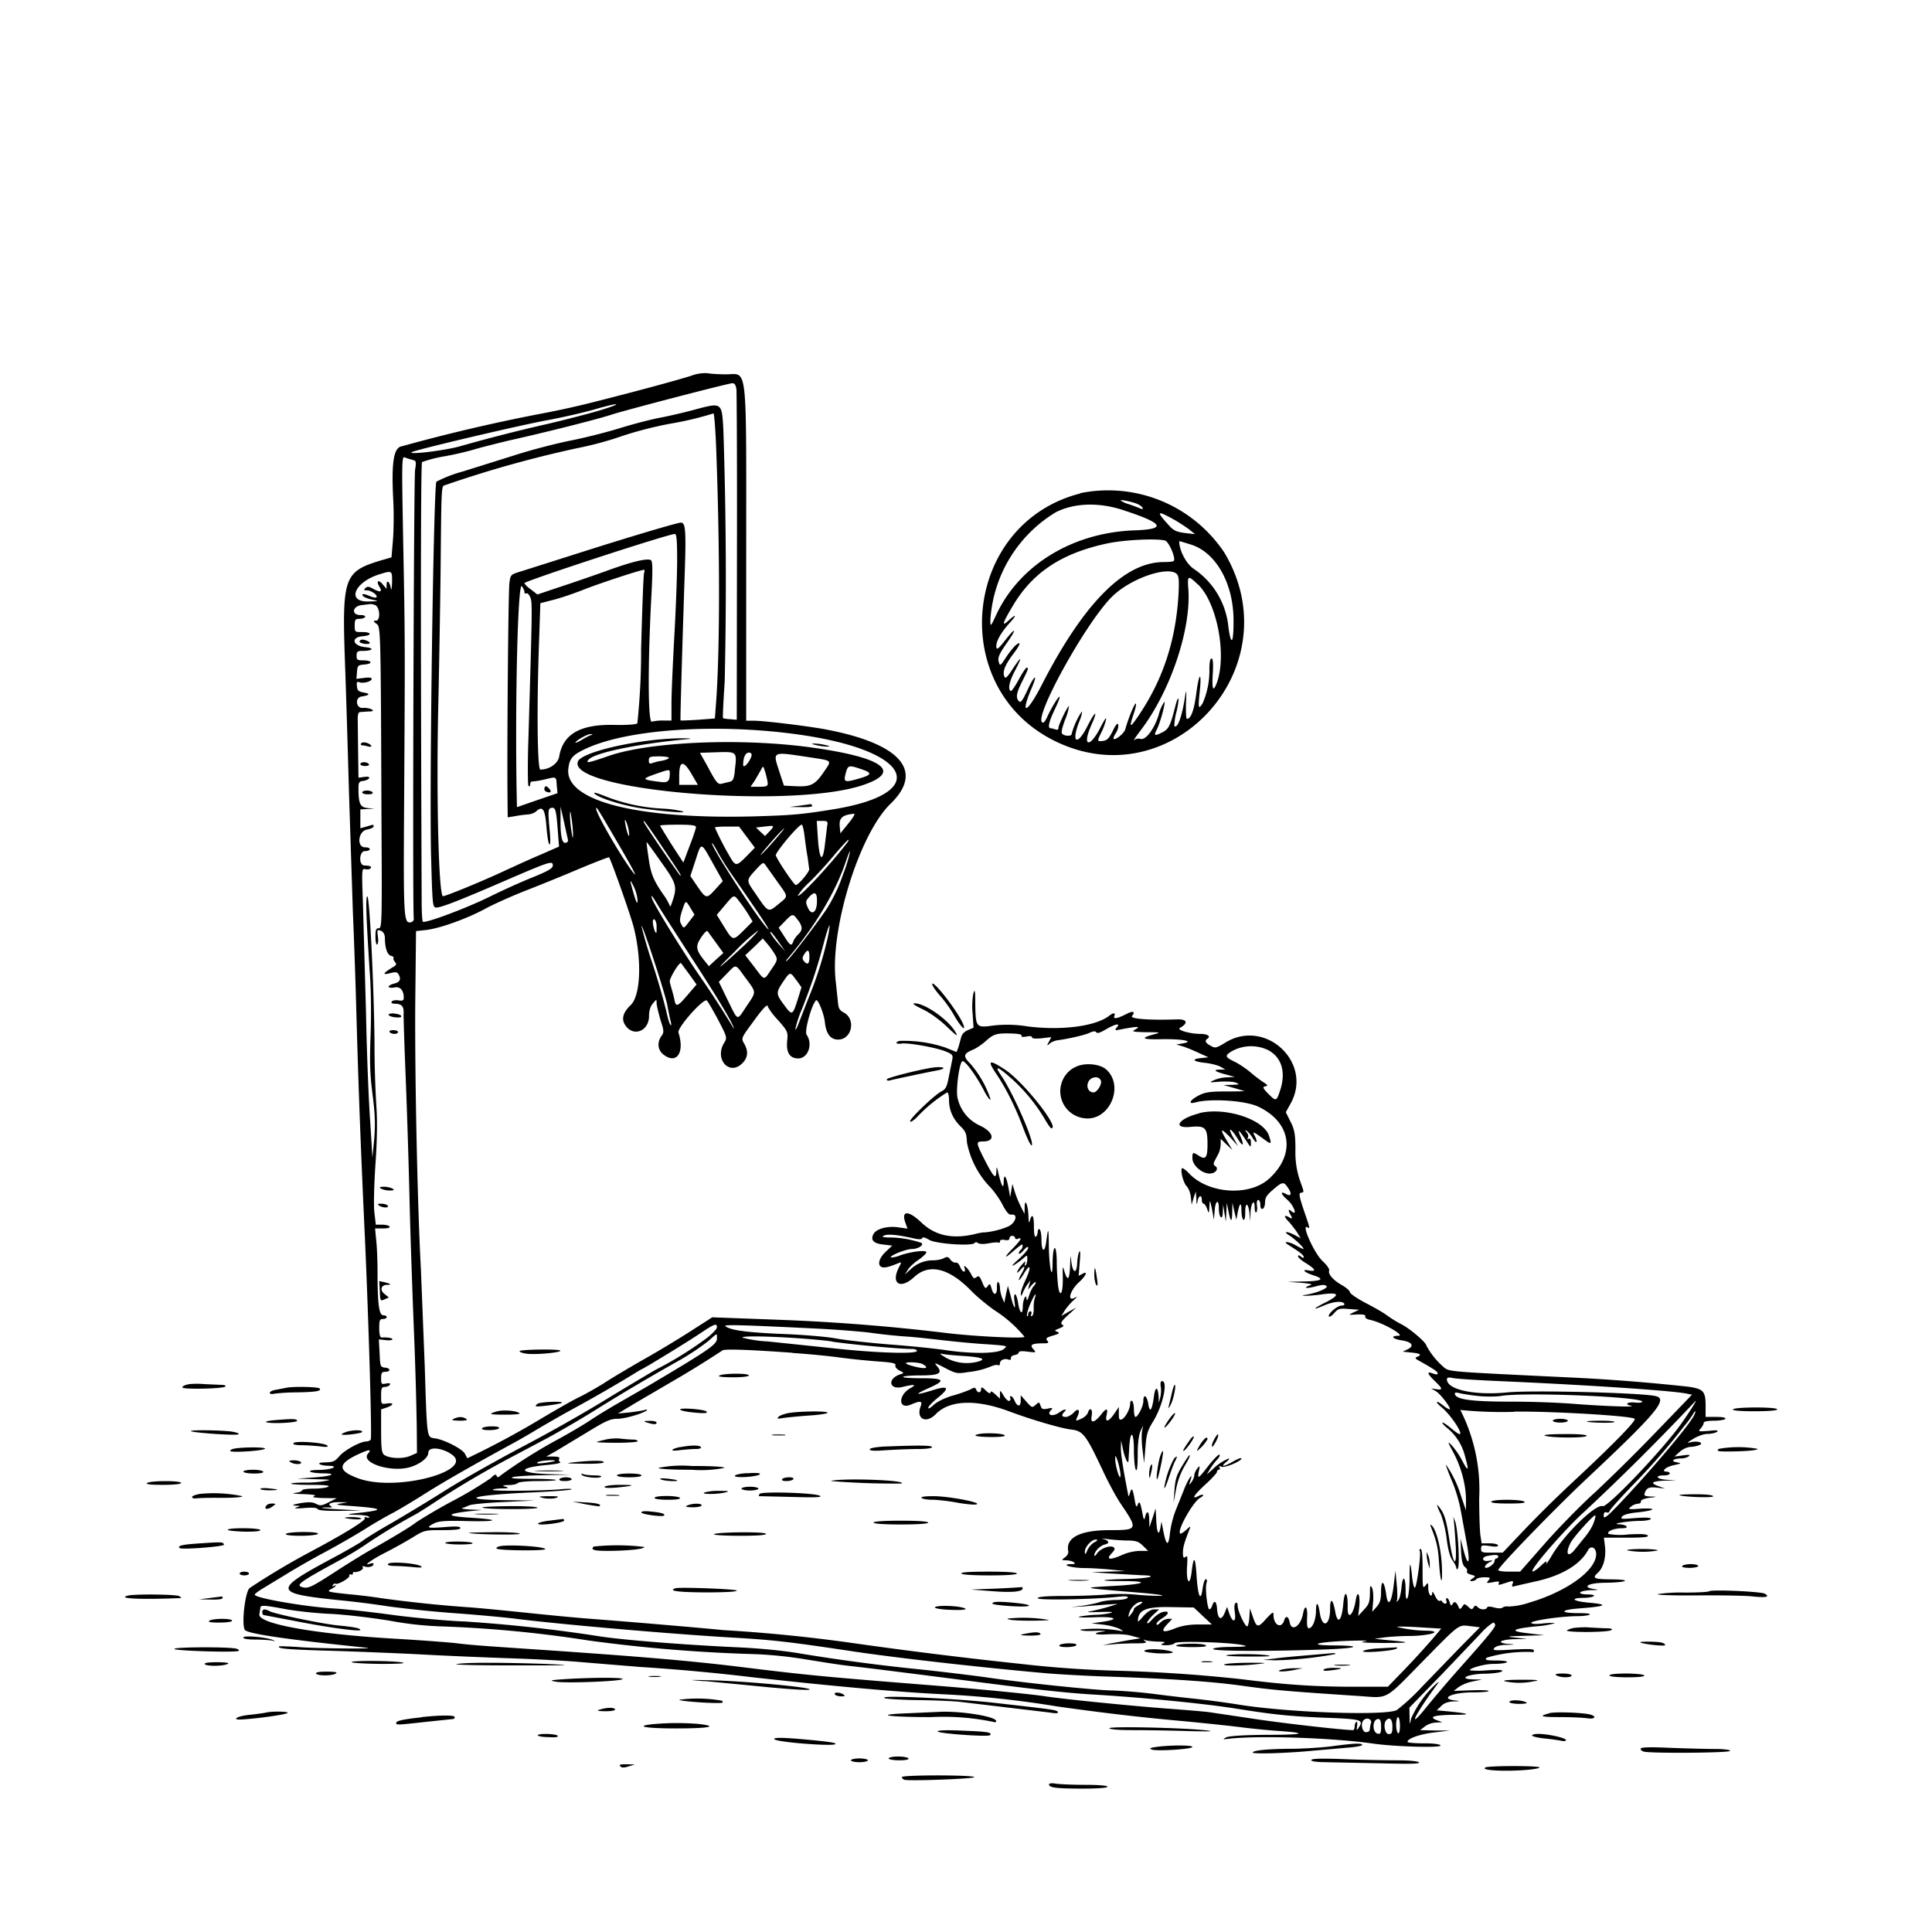 <svg xmlns="http://www.w3.org/2000/svg" id="svg" width="1024" height="1024" version="1.1">
  <path fill-rule="evenodd" d="M366.5 199.1c-6.1 2-28 8-53 14.3a467 467 0 0 1-28 6.1 941 941 0 0 0-72.4 17c-4.4.6-5.7 8.1-4.7 27.9.4 6.6.3 16.3-.1 21.5l-.8 9.5-5.5 1.6c-19.6 5.9-20.7 8.8-19.2 53 .7 18.4 1.6 50.4 2.2 71l2 61.5a3810 3810 0 0 1 2 58.5c1.1 38.4 2.3 70 4.5 117 2 45.7 3.7 103.8 3 105-.3.5-1.4 1-2.3 1-3.2 0-11.8 4.7-14.4 7.9-2.3 2.7-3.4 3.1-7.5 3.2-5.2 0-3.4 1.7 2 1.8 5.9.2 1.3 2.1-5.1 2.2-7.8 0-5.8 1.7 2.2 1.8 7.8.1 4.3 1.5-5.2 2.2l-8.7.6 9.5.3c8.5.2 9 .3 5 1-2.5.5-7.3.9-10.7.8-3.5 0-6.6.2-7 .5-.3.4 4.3.7 10.3.7q11 0 9.4 1c-.8.5-4.3 1-7.7 1s-6.3.4-6.3 1-1.7 1-3.7 1.3c-2.1.2-.2.5 4.2.6q8.2.3 6 1.1t5 1l7 .1-4.2 2.1c-3.7 1.9-4.6 2-6.7.9-1.9-1-3.8-1.1-8.3-.4q-6 1.1-2.8 1.3c3 .2 3 .2.5 1q-2.2.8 4.1.3 6.7-.6 7.3.6.8 1 12 .9l11.1-.2-11.5-.6c-6.3-.3-10.4-.7-9-1h4q1.7.1.2-.8c-1.9-1.3.8-2.2 5.6-2h3.7l-4 .7c-3.3.5-2.2.8 5.5 1.3 16.4 1.2 18 2 6.5 3.4-9.3 1-9.6 1.1-3.8 1.3 3.4 0 6.5.5 6.8 1q.6 1-1.1.4t-1 .4c.6 1.1-11 8.3-28.9 17.8a388 388 0 0 0-32.2 19.2c-2.4 2-4.4 19.4-2.5 22.2 1.4 2 22.3 5.1 64.2 9.4 7 .7-22.9.5-34-.2-6.3-.5-11.7-.6-12-.5-1.3 1.2 3.8 1.7 29.2 2.4 15.5.5 37.3 1.4 48.3 2s32.1 1.5 47 2 31 1.5 36 2l30.5 2.5a1080 1080 0 0 1 60 5.5c44.8 5 79.6 8 101 9a528 528 0 0 1 60 6.4c23.3 3.3 43.6 5.7 64.5 7.6 12.1 1.1 27.2 2.7 33.5 3.5s15.6 1.7 20.6 2c15.3 1.1 12.1 2-7.5 2-12.1.1-19.5.6-21.1 1.3-2.2 1.1-2 1.2 2 .7 16.3-1.7 54.2-.4 75.5 2.6 11.6 1.7 37 2.4 36 1-.4-.7-3.8-1.1-9-1.1-4.7 0-8.5-.3-8.5-.8 0-1.8 7-4.2 14.5-5l8-1h-7.9l-7.9-.2 2.6-2c1.4-1.1 4-2 5.9-2l3.3-.2-2.8-1q-6.9-2.6 7.6-2.9 15.8 0-.3-1.7l-7.5-.7 2.3-2.2q2.1-2.3 6.5-2.5 5.3-.1 1-.5c-8.6-1-1.6-4.3 9.1-4.3 4.7 0 8.6-.3 8.6-.7 0-.5-4.2-.6-9.2-.4l-9.3.3 2.6-2a21 21 0 0 1 7.5-3l4.9-1-5-.1c-8.2-.3-1.9-3 7-3 3.9-.1 7.7-.6 8.5-1.2 1-.8-1-1-7.7-.6a48 48 0 0 1-9.3 0c0-1.2 7.6-3.3 12.2-3.4 8.5 0 10.6-1.7 2.3-1.8-6 0-6.7-.3-5.5-1.5a74 74 0 0 1 24-3q1 .4 1-.7c0-1-2.7-1-11.1-.6-9.8.6-11 .5-9.9-.8.8-1 3.2-1.6 6.4-1.7q7.3-.1.8-.5c-6.4-.6-4-2.3 3.6-2.5l6.7-.1-6-.7c-5.5-.6-5.2-.7 4.5-1l10.5-.3-8.4-1q-15.5-1.7 4-3.7a48 48 0 0 0 9.8-1.6c.3-.3-2.2-.3-5.5 0-3.7.5-6.4.4-6.8-.2-.7-1.1 15-3.5 24-3.6 3.5 0 6.6-.4 7-.9s-2.2-.7-5.7-.7c-10.4 0-10.3-1.7 0-2.5q21.3-1.6 5.8-3c-8.5-.7-11.2-2.4-3.9-2.6 6 0 8.6-1.7 2.9-1.8-6.5-.1-5.1-2 1.6-2.3q5.4 0 2-.5c-7.3-1-3.7-3.3 5-3.4 12-.1 15.4-1.7 4-1.8-9.7-.1-10.6-.6-7.3-3.6 2.8-2.6 4.3-8 3.7-13.6l-.6-4.9h12c8.7 0 11.8-.3 11.3-1.1s-3.7-1-10.5-.6a34 34 0 0 1-10.4-.3c-.9-1.4 3-3 7.2-3s2.8-1.9-1.7-2.1 5-1.8 11.3-1.8c3.2 0 5.7-.6 5.7-1.1q0-1-8.2-.4c-7.4.6-8.2.6-7-.8.7-1 3.8-1.8 8-2.2 9.4-1 11-2.4 2-2-6.7.5-7.2.4-5.4-1a7 7 0 0 1 3.8-1.6q1.7-.2 1.5-1.2 0-1.2 4.3-1.9 6.4-.7.8-.7c-3.1-.2-3.6-.5-3-2 .9-2.6 2.3-3.2 6.7-2.7l4 .5-3.2-1.2q-7.5-2.6 3-3l6.2-.2-5.3-.3c-5.4-.4-6.4-2.3-1.1-2.3 1.6 0 2.9-.5 2.9-1q-.1-.9-1.6-1c-3.3 0-.6-2.5 3.7-3.4 4.3-1 4.3-1 1.4-1.6-3.3-.6-1.5-2 2.8-2 1.2 0 2.9-.5 3.7-1.1q1.8-1.2-3-.5l-4.5.6 2.8-2.5c1.5-1.4 4-2.5 5.5-2.6a16 16 0 0 0 4.7-.9c3-1.2-.5-2.5-4.3-1.6-2.3.6-2.1.3 1.3-1.8 2.2-1.4 5.6-2.6 7.5-2.6s4.2-.5 5-1.1c1.1-.8 0-1-4.3-.5-5.6.4-5.8.4-4.3-1.3.9-1 1.6-2.3 1.6-3q.1-1 5.4-1.1c3 0 5.8-.5 6.1-1q.4-1-5-1H904v-5.8c0-7.8-1.1-9-9-10.2a1032 1032 0 0 0-64.5-5c-60.9-2.9-61.7-3-64.6-4.8a41 41 0 0 1-9.9-12c0-1.6-8.7-9-13.2-11.3a60 60 0 0 1-7.5-4.6c-1.8-1.4-7-4.4-11.5-6.7-4.6-2.4-8.3-5-8.3-5.7s-1.8-2.3-4-3.6c-4.7-2.6-7.8-6-7-8 .2-.7-1.3-2.9-3.5-4.9-4.4-4-11.6-20.1-8-17.9 1.4.9 1.4.6-2-9.2-2.4-7.2-2.7-8.9-1.5-9.1 1.8-.4 1.9.2-.6-6.8a46 46 0 0 1-2.3-15.9c0-8.5-.5-10.8-2.6-15l-2.5-5 2.5-4.5c12.2-21.8-13.4-45.6-34.7-32.3-4.6 2.8-5.2 3-7.6 1.6q-4.2-2.2-1.7-3.8c1.9-1.2 0-2.5-3.6-2.5-5.7 0-13-2.1-11-3.2 4.6-2.6 3.8-4.7-1.6-4.5-15 .5-25-.3-23.8-1.8 1.9-2.3.6-2.9-2.7-1.2q-7.6 3.9-6.7 1.3c.8-2-.5-2-3 0-7.3 5.4-25.1 7.7-43.1 5.4a65 65 0 0 0-18.4-.4c-8.8 1.2-9 1-9.2-12 0-6.7-.2-7.6-1-5.1a39 39 0 0 0-.4 10.6l.5 7.6-3 1.3q-3 1.3-3.6 3.9L508 555l-1 2.6-6-2.4a69 69 0 0 0-24.1-3.5c-2.9.7-2 1.9 1 1.4 3.7-.5 18.7 2.2 23.6 4.3 3.4 1.4 3.7 2 3.2 4.3l-1.8 9c-1 5.3-1.6 6.5-3.8 7.7-4 2-17.6 15.2-16.7 16 .4.5 2.2-.8 4-2.7A77 77 0 0 1 502 579c.6 0 1 1.8 1 4q0 7.9 6 13.9c2.9 2.8 3.3 4 3.5 8.6a47 47 0 0 0 12.6 24c2 2.2 5 6.4 6.4 9.3q2.7 5.2 4.4 5c4.1-.7 2.4 4.8-2.1 6.5a42 42 0 0 1-12 2.9c-.5-.1-3 .3-5.6 1-11.6 2.6-20.5.7-27.8-6.2-7-6.7-11-6.5-8.4.4l1 2.8-5-.7c-5.7-.8-11.5.8-13 3.5q-2.6 4.8 5 5.6l4.9.6-3.5 3.3c-3.6 3.4-4.5 7.2-2 8.1 1.4.5 3.6 0 8.8-2.1 1.7-.7 1.7-.5.3 2.1-4.5 8.7.6 12.1 8 5.3 8-7.5 18.6-4.8 30.5 7.5 2.5 2.6 7.9 7.1 12 10a68 68 0 0 1 16 14.1c0 1.1-26-.1-41.6-2a1064 1064 0 0 0-88.9-7l-35-1.3-12 7.7a563 563 0 0 1-25 15c-7 4-15.9 9.3-19.6 11.7s-10 6-14.1 8-12.7 7-19.3 10.9a457 457 0 0 1-39.8 21.4l-1.3-2.4c-1.3-2.5-10.6-7.3-15.6-8.1-4.7-.8-4.4 1.5-5.7-38.9l-2-50.5c-1.9-35-3.3-104.5-3-142l.4-37.5 5.5-.6c7.3-.9 21.6-6 31.5-11.4 4.4-2.4 14.3-6.8 22-9.8s20.5-8.2 28.4-11.6c8-3.3 14.7-5.9 14.9-5.7 1 1.1 11.6 31 13.2 37.5 4.3 17.4 3.5 36-1.8 40.9q-6.3 6-2.5 11c4.4 5.9 12.3 2.5 12.3-5.3q0-4.2 2-6.6c2-2.4 2-2.4 2-.3 0 1.2 1 5.2 2 8.8 2 6 2 6.8.5 8.8-2.3 3.4-1.9 7.3 1.1 9.7 7 5.5 11.4-1 8-11.6-.9-2.4 13.1-18.2 15-17 .5.3 3.1 4.8 5.9 10 5 9.6 5 9.7 3.2 12.6-5.1 8.7 3 17.5 9.8 10.6q4.4-4.4.9-10.4c-1.6-2.8-1.6-2.9 4.7-11.4 5.7-7.9 7.9-10 7.9-8a38 38 0 0 0 5.4 7c5.2 6 5.3 6.2 4.8 11.2q-.8 9 5.8 9.1c5.3 0 8-7.6 4.5-12.6-1.2-1.8 2.5-15.5 5-18.2 1-1 4.3 7.3 4.7 11.6q1 9.2 7 9.2c7.4 0 9.6-11 2.9-14.4-2-1-2.7-2.3-2.9-4.8l-1.2-11.3c-3.4-27.3 12.3-78.3 29-94.5 18.1-17.5 5.2-32-34.9-39.5-10.1-1.8-32-4.5-37.6-4.5h-4v-83.7c0-108.7 1-99.8-10.8-99.9-4 0-8.3-.3-9.7-.6a21 21 0 0 0-8.5 1.3m23.8 6.7c.2 1.5.4 41.6.3 89.2l-.1 86.5-3.4-.3c-2-.1-3.7-.4-3.9-.6s.2-8.9.9-19.2a2415 2415 0 0 0-.7-133.6c-.8-14.5-.8-14.5-14.4-10.9-5.8 1.6-14.4 3.6-19.2 4.5s-14.4 3.4-21.5 5.6-18.7 5.1-25.8 6.5-20 4.7-28.5 7.4l-28.7 9a70 70 0 0 0-14 5.4c-1.5 2.3-3.8 163.7-2.8 199 .7 26.4.8 26.7 2.9 26.7 2.6 0 13.5-4.3 37.9-14.9 22.3-9.6 23.7-10 23.7-7.4 0 1.5-2.3 2.9-10.7 6.3-6 2.4-16.2 7-22.8 10.3-12.4 6.1-34.3 14.3-35.4 13.2-.3-.4-.6-5-.6-10.3-.6-150.4-.5-232.6.2-233.3a70 70 0 0 1 11.6-3c6-1 13.6-2.9 17.1-4 3.5-1 11.5-3 17.7-4.5 19.4-4.3 47-11.3 53.9-13.6 7-2.3 61.4-16.5 64.2-16.7q1.6 0 2 2.7M319.6 217c-5 1.6-18 5-29 7.6a896 896 0 0 0-47 12c-8 2.2-26.8 4.5-25.5 3.1 1-1 53.4-13.4 70.5-16.7 9.4-1.7 21.3-4.5 26.5-6 12.6-3.7 16-3.6 4.5 0m60 20.8c2 53.6 2 105.3 0 133.8l-.7 9.2-9 .7c-5 .3-9 .5-9.2.3s.7-31.9 2.2-77.3c.8-23.2.5-27.5-2-27.5-2 0-30.3 8.5-55.3 16.5l-29 9.2c-6 1.8-6 1.8-6.6 6.3-.6 4-1.3 86.6-1 113.9l.1 10.3 3.8-.6c2-.4 5-.8 6.7-.9a9 9 0 0 0 4.3-1.4c3.6-3.5 5-1.7 5.7 7.7.4 5 1.1 9.3 1.6 9.6s.6-2.5.2-6.8c-1-11-1-12.2.8-12.6 2.2-.4 2.6 1 3.4 11.5l.7 9-9.8 4.3c-5.5 2.3-13.5 6-17.9 8-10.9 5.2-32.2 14-33.8 14-2.3 0-3.6-53.6-2.5-101 .5-22.3 1-53.3 1.2-69 .5-51 .3-47 2.8-48a608 608 0 0 1 69.8-19.5 180 180 0 0 0 22.5-6c7.7-2.7 18.7-5.5 27-7a173 173 0 0 0 22.6-5.4c.3 0 1 8.3 1.4 18.7m-161 6c2 .3 2.1.8 1.4 5.3s-1.4 232.8-.7 237.4q.2 1.8-1.4 2.3c-4 .8-4.1-1.6-3.7-64.8.5-82.4.5-85.3-.5-136.9-.8-44-.8-45.4 1-44.6 1 .4 2.8 1 4 1.2m354 17.8c-62 15.7-71.4 102.3-14.1 131C621 423.8 685 353.6 649 293a74 74 0 0 0-76.5-31.6m30 5.6c1.2.4 2.5 1.3 3 2q.8 1.3-1.2.5c-1-.5-3.8-1.5-6.1-2.3a13 13 0 0 1-4.3-2c0-.5 5.5.6 8.7 1.8m-6.9 3.5c21.3 7 22.8 10 5.5 10.6-32.9 1.2-61 18.5-73.3 45-2.8 6.1-3 6.2-3 2.8a72 72 0 0 1 34.7-57.4c9.9-5 23-5.4 36.1-1m26 4.6c3.1 1.7 7 4.3 8.7 5.6l3 2.4-5.5-.6c-4.8-.7-6-1.3-9.2-5-5.9-6.5-5.3-7 3-2.4m-262.8 22c0 7.9-.7 26-1.5 40.3s-1.5 30.2-1.5 35.3v9.2h-4.4a24 24 0 0 0-6 .6c-2 .8-2.2-26.9-.5-62 1-17.7 1-23 0-23.6-2-1.2-10.5.9-24.4 6-7.3 2.6-18.3 6.4-24.5 8.4l-11.3 3.8-3.4-2.7a12 12 0 0 1-3.5-3.3c0-1.1 75.4-25.8 79.8-26.1.9 0 1.2 3.4 1.2 14.1m258.6-10.6c2 .5 5.9 9.6 4.6 10.8-.3.4-2.7.6-5.4.6q-31.3.1-64.8 65.6c-8 15.4-11.4 15.8-4.8.5 3.1-7.4 1-6-2.5 1.7-2.6 5.6-3.6 7-4.5 6-1.9-1.9-1.4-4.4 1.8-10.8s3.4-7 2.2-7c-.4 0-2.3 2.9-4.2 6.4s-3.8 6.2-4.2 6c-1.6-1-.7-5.3 2.2-10.7q6.1-11.8-1-1.3c-3 4.7-4 5.6-4.6 4.3-1-2.7.3-6 4.6-11.8 4-5.2 4.6-7.4 1.4-4.8a42 42 0 0 0-5 6.3c-3.2 4.8-3.3 4.9-4 2.3-.5-2.1.3-4 4-9.3 5.8-8.2 5.4-9.5-.5-2-3.5 4.5-4.5 5.3-4.7 3.7-.4-2.7 2.2-7.5 7.1-12.9 4-4.4 3.5-5-1-.9-3.5 3.2-2.7.8 2.8-8.4 10.5-17.6 26-27.7 50-32.8 9-1.9 26-2.7 30.5-1.5m13.3 2c13.7 4 23.2 21 23 41 0 11.8-1.3 13-2.7 3a42 42 0 0 0-18.1-30.8c-4-2.5-7.8-9.4-8-14.6-.1-.4.3-.3 5.8 1.4m-289.4 15.1c-.4 1-1 19.1-1.6 40.3a362 362 0 0 1-2 39.5c-.6.6-6 1-13.1.8-17.4-.2-26.3 5-28.3 16.7-.6 3.8-5.2 7-10 7-1.6 0-2-33.1-.6-70.4l.6-17.8 7-1.8c3.9-1 11.3-3.5 16.5-5.6 8.2-3.2 28.8-10 31.4-10.3q.6.1.1 1.6m-133.6 5c-.1 3.2-.4 4.7-.6 3.3-.6-3.5-2.3-5-2.3-2v2.2l-2-2.3c-2.2-2.8-3.7-2-1.9 1q2.7 4.4-3 1.4c-2.4-1.4-3.3-1.5-4.3-.5q-1.6 1.3.8 1.2c2.3 0 6 2.7 5 3.7-.3.3-1.7.1-3.1-.5-3.5-1.6-5.3-1.6-3.8 0 .7.6 3 1.4 5 1.8 3.4.7 3.1.8-2.5.9-11.6.2-7.2-10.3 6-14.4 6.8-2.1 6.8-2.1 6.7 4.3m416.1-4.3c1 1.2 1.1 4.1.7 11.3-1.5 23.7-8 43.8-20.4 62.5-5.3 8-6 8-3.4.4 1.1-3.2 1.6-5.7 1.2-5.7-.8 0-4 8-5.6 13.7-.6 2.1-5.2 5.9-6.2 5-.2-.3.3-1.7 1.2-3 1-1.5 1.5-3.4 1.3-4.4q-.4-2-2.9 3.2c-2 4-3 5-5.2 5.3-3.2.4-3.2.2-.8-4.6 1-2 2.1-5 2.4-6.7.4-1.8-.8 0-3 4.3-5.7 11.1-9.8 10-4.8-1.3 3.7-8.3 2.3-8-2 .4-5.3 10.7-8.8 9.1-4.5-2 1.2-2.8 1.8-5.4 1.5-5.7A39 39 0 0 0 568 389c0 1.2-3 1.3-4.7.2-1-.6-.7-2.4 1.2-7.7a29 29 0 0 0 2.1-7.2c-.5-.6-5.6 9.8-5.6 11.5q0 1.4-1.6.8c-.9-.3-2-.6-2.5-.6q-2.6 0 2.1-9.9c1.7-3.5 2.9-6.6 2.6-6.8-.5-.5-4.6 6.3-6.7 11-.7 1.5-1.6 2.7-2 2.7-6.8 0 23.7-55.2 37.4-67.6 10.3-9.5 29.7-15.7 33.7-10.9m11 5.3c10 9.7 15.3 36.9 10 52q-3 8-2.2-4.8.5-8.1-.7-8-1 .1-1.1 5.4a43 43 0 0 1-3.6 18.4c-2.2 3.4-2.4 2.6-1.6-5.5 1.3-11.4-.2-11.5-1.7-.1q-1.8 13.9-5 13.8c-.5 0-.6-3.7-.5-8.2.3-7.6.2-7.9-.6-3-1.6 10.4-4 16.6-5.6 15a33 33 0 0 1 1.1-7.3c1.8-7.4 1.3-10.3-.5-3.4-2.7 10.7-3.6 12.4-7 14.1-4 2-4.6 1.8-3-1.3 1.8-3.2 5-14.9 4.1-14.9a22 22 0 0 0-3 7c-2.4 7.6-7 13.6-9.7 12.6q-1.7-.4-3.2.6c-.8.7.8-1.7 3.6-5.4 15.8-20.9 26.8-54 25-75.2-.5-6.6-.1-6.8 5.1-1.8m-357 4q.2 1.1 1.1.7 1-.3 2.1 2.2c1.1 2.8 1 5.4-1 73.8-.5 14-.4 25.4 0 26q.9.7.9-.8.1-1.6 1.3-1.5c.6 0 3.6-.4 6.5-1.1 6.2-1.5 6-1.7 6.3 3.3l.4 4-10.8 3.7-10.7 3.7-.2-9.2c-.8-50 .7-110.6 2.8-107.9.7 1 1.4 2.4 1.4 3.1m-79.4 6.8c2.8.8 3.3 8.4.6 8.4q-2.2-.2.3 1.6c2.3 1.7 2.3 1 2.7 106.1.3 52.1.2 55.3-1.4 55.3s-1.8.9-1.8 4.6c0 2.5.4 4.3 1 4 .4-.4.6-2.2.3-4.1-.3-2-.3-3.5 0-3.5q3.5.2 3.7 4c0 5.3 1.2 9 3.2 9.6q1.7.5 1.4 1.1-.4.8.7 2.1c1 1.2.8 1.7-.7 2.6q-8.3 5-2.2 3.5c3-.8 4-.8 4.7.3q2.5 4-2.1 5.1c-1.7.4-3 1.1-3 1.7q.1.8 3 .4c3-.7 5 1.4 5 5.4 0 1.5-.6 1.8-2.9 1.4-1.6-.2-3.2.1-3.5.7q-.6 1 1.6 1.1c3.8 0 5 1.4 4.7 5.6 0 2.1.4 15.8 1 30.4s1.6 44 2.1 65.5 1.7 55 2.5 74.5a2191 2191 0 0 1 1.4 48.8l.1 13.3-3.7 1.6c-4.1 1.7-11.3 1.3-13.8-.7-1.2-1-1.5-3.7-1.5-12.7V747l3-1c3.9-1.4 3.9-2.7 0-2.1-3 .4-3 .4-3-4.2 0-3.9.3-4.6 2-4.6 1 0 2.2-.5 2.6-1.1q.8-1.2-2-.7c-2.4.5-2.6.3-2.6-2.8 0-2.7.4-3.4 2-3.4 3 0 3.3-1.8.3-2.2-2.7-.3-2.8-.5-3.1-7.7l-.4-7.3 3.6.4c2 .2 3.6 0 3.6-.4 0-.7-2.5-1.2-5.7-1q-1.3 0-1.3-5c0-4.1.3-4.8 2-4.8q1.8-.1 2-1-.1-.9-1.9-1c-2.2 0-3-6-3-23 0-5.8-.3-13.3-.7-16.7l-.6-6.3h4.1q4 0 3.6-1c-.3-.5-2.1-1-4-1h-3.3l-.8-6.7c-.4-3.8-.1-15 .6-25.4q1.3-18.7.5-30.5a550 550 0 0 1-1-32.9c-.2-29.1-2.6-78.5-3.8-78.5-1 0-.7 9.9 1.3 40.5.7 9.1.8 23.6.4 33.5-.5 14-.3 20.3 1 30.5s1.6 15.3 1 23.5l-1 10.5-1.2-19.5c-.8-10.7-1.8-36.4-2.2-57l-1.6-57.2c-.7-19.5-.7-19.7 1.3-19.2 1.2.3 2.4 0 2.7-.5.7-1 .1-1.3-3.4-1.5-3-.2-2.6-7.6.4-7.6 1.4 0 2.6-.4 2.6-1q-.2-1-2.5-1c-4.6 0-3.7-8.6 1-9.4 2-.4 3.5-1.1 3.5-1.6 0-1.2.2-1.2-3.8 0l-3.2.9v-10l3.8-.2 3.7-.1-3.6-.4c-4-.4-4.9-2.3-4.9-10.4 0-3.3.3-3.8 2.7-4 1.4-.3 2.8-.9 3-1.5q.2-1-2.7-.6l-3 .4-.2-14-.2-17.4q0-3.2 1.2-3.4l4.4-.3q3.9 0 1.6-1.2c-1-.5-3-.8-4.5-.7-3.6.4-4.3-5.4-.8-6q6.7-1.1 1.5-2.1c-2.9-.5-3.6-1-3.8-3.3q-.5-3.1 1.2-2.2c2.2.8 6.6-.4 6.6-1.8q0-1-4-.5l-4.1.5.3-3.6c.3-3.5.5-3.7 4-4 4.7-.4 4-2.2-.8-2.2-3 0-3.4-.3-3.4-2.5 0-2.1.5-2.5 3-2.5 5.6 0 6.8-1.5 1.5-2-6.7-.7-7.7-5.3-1.2-5.8 5-.4 4.8-2.2-.3-2.2-4 0-4 0-4-3.5 0-3 .3-3.5 2.4-3.5 1.4 0 2.8-.4 3.1-1s-.7-1-2.4-1c-5 0-4.5-4.7.7-5.3l4.2-.5c.3-.1 1.5 0 2.6.4m-8 19.3c-.3.5.8 1 2.4 1.3 3.2.5 4-.6 1.4-1.6q-3.1-1.3-3.8.3m233.9 49.6c59 8.6 69 30.9 17.5 39.4-17.3 2.8-22 3.2-42.5 3.8-61.6 1.6-99.9-8.1-98.3-25 .6-5.9 2.3-7.7 10-11.2 22.9-10.3 70.4-13.2 113.3-7m-111.5.2c-.8.3-3 1.4-4.7 2.5-1.8 1-3.3 1.7-3.3 1.4 0-1 6.4-4.6 8-4.5q2 0 0 .6m33.7 2.5c-20.4 2.3-38.9 7.5-40.4 11.4-5.9 15.3 111.1 25.3 150.2 12.8 22.7-7.3 11.6-15.2-28.5-20.5-36.8-4.8-84-2.7-105.5 4.8-10.7 3.7-12.3 4-10.6 2 3-3.7 26-8.5 53.1-11 2-.2.4-.4-3.5-.4s-10.5.4-14.8.9M191.4 394q-.4.9.3 1c.4 0 1.9.2 3.2.6q2.4.5 1.8-.4c-1-1.5-4.6-2.3-5.3-1.2m241.1.9c1.6.4 4.1.8 5.5.8q3.4.1-.5-.8a28 28 0 0 0-5.5-.8q-3.4-.1.5.8m-43 13.7c-.6 4.7-1 5.4-3.3 5.9l-3.8.9c-1.8.5-2.9-.7-7.1-8.7L371 399l9.2-.3c10.6-.3 10.5-.4 9.2 10m8.9-8c-1 3.3-4.4 7-4.4 4.7 0-3.9 1.2-6.5 3-6.5q1.8 0 1.4 1.8m31.6.8c11.6 1.8 11.1 1.3 6.5 8-4.5 6.5-6.7 7.6-14.9 7.2l-6-.3-2.3-7c-3.7-11.6-4.7-11.1 16.7-7.9m-75.4.3c-.3.5-2.2 1.2-4.2 1.5s-4.2 1-5 1.3q-1.5.5-1.4-1.6c0-1.9.6-2.1 5.6-2.1 3 0 5.3.4 5 .9M191 405c0 .6 1.2 1 2.6 1s2.3-.4 1.9-1-1.5-1-2.6-1q-1.7 0-1.9 1m175.7 5.5 3.2 5.5H360v-4.8q0-12.3 6.7-.7m40.2 4.8c0 1.4-.8 1.7-4.5 1.7h-4.6l2.2-3.2 3.3-5.7c1.2-2.4 1.2-2.4 2.4 1.5.6 2.1 1.2 4.7 1.2 5.6m49.4-7.6c6 2 6 3-.5 4.9-8.2 2.4-8.8 2.2-7.6-2.5 1.2-4.5 1.6-4.6 8.1-2.4M355 409.9c0 4.3-1 5.1-5.4 4.5-9.4-1.2-9.6-1.5-2.6-4 8-2.8 8-2.8 8-.5m-66.4 7.7q-.4 1.4.9 2c2.4 1 3.2 0 1.4-1.8-1.5-1.4-1.8-1.4-2.3-.2M192 420c0 .6 1.4 1 3 1q2.9 0 2.5-1c-.3-.6-1.7-1-3-1s-2.5.4-2.5 1m123 .5c2 2.4 15.1 6.5 25.4 8 13.2 1.8 23.5 2.6 21.6 1.6a54 54 0 0 0-10.5-1.5 95 95 0 0 1-30.5-6.5c-4-1.6-6.6-2.4-6-1.6m109 6.5-5.5.7 6.3.1q6 .1 5.7-.8-.6-1-.8-.8zm-123 18q.4 1.2-1.1 1.7-3 .9-2.8-12.6v-6.6l1.8 8zm23.7-2.9q15.1 25.7 11 20.5c-6-7.6-19.9-31.5-19.7-34 0-1.3.5-.5 8.7 13.5m-21 0q0 4.4-.8-1.5c-.5-2.7-.8-6.6-.8-8.5q0-4.4.8 1.5c.5 2.8.8 6.6.8 8.5m146-5.7-4.3 5.3-.3-3.4c-.5-4.8 1.3-6.4 7.6-7 .7-.1-.6 2.2-3 5.1m-116.4 4.2c.7 4.8-.8 1.9-1.8-3.5q-.7-3.5.2-2a20 20 0 0 1 1.6 5.5m17.4 7.8c10.2 15.2 10.5 15.7 9.9 15.7-.4 0-17.1-24.3-19-27.7q-.7-1.2-.3-1.3c.3 0 4.5 6 9.4 13.3m87.7-10.6-1 8.3c-1.2 11.5-3 10.7-3.9-1.7l-.6-9.3h3c2.7 0 3 .3 2.5 2.8m-69.5.4c0 .7-1.5 5.3-3.4 10.1l-3.3 8.8-6.2-9.5c-3.3-5.3-6.1-9.8-6.1-10.1s4.3-.5 9.5-.5c7 0 9.5.3 9.5 1.3m39 2.2-2.4 2.5-2.4-2.2-2.4-2.3 4.4-.5c5.5-.7 5.6-.5 2.8 2.5m18.5 2.3c.4 3.1 1 8.1 1.6 11.1l.9 6.7c0 1.6-5.8 8.4-7.1 8.4-.9 0-9.5-12.7-10.6-15.7-.5-1.3 12-16.3 13.7-16.3.5 0 1.1 2.6 1.5 5.8m-30.5.8 4.2 5.6-4.3 4.4c-4.8 4.9-5.6 5.2-7.6 2.6a156 156 0 0 1-9.3-17.7c0-.3 2.9-.5 6.4-.5h6.4zm14 2.4c-3.4 3.9-6.4 7-6.7 7s2.3-3.1 5.7-7 6.4-7 6.7-7-2.3 3.1-5.7 7m39.3.3c-8.8 11.6-26.3 30.4-26.3 28.2a36 36 0 0 1 6.1-7c3.4-3.3 9.3-9.7 13-14.2 3.9-4.6 7.3-8.3 7.6-8.3q.4.1-.4 1.3M350.5 457c8 11.2 8.5 12.9 6 20.4-.7 2.2-1.3 3.5-1.4 2.9a28 28 0 0 0-3.4-6c-5.5-8-6.8-11.2-8-20-.7-4.6-1.1-8.2-1-8 .3.2 3.8 5 7.8 10.7m29.6-5.9a146 146 0 0 0 7.7 12.3c14.6 21 20.4 29.8 19.5 29.2-3.3-2-31.8-45.7-29.8-45.7.2 0 1.4 1.9 2.6 4.2m-2.3 6.4 5.3 9.5-3.8 4.2c-4.8 5.3-5 5.3-9.6-1.3l-3.8-5.6 2.7-8.2c3.2-10 2.8-10.1 9.2 1.4m69.1 5.8a87 87 0 0 1-8.7 18.4c-6.5 9.5-19 25.8-21 27.4q-1.5 1 .4-1.2c14.5-17 25.5-35.5 30.9-51.8 1-3 1.9-5.1 2.1-4.9a78 78 0 0 1-3.7 12.1m-34.9 4c6 8.5 6 7.4.5 12-5.4 4.4-5.2 4.5-11.9-5.4-5.3-7.7-5.4-7 .8-13.8 3-3.1 3.2-3.2 4.4-1.5zm-74.1 10q0 3.4-2-3.5c-2.3-8-2.3-8.6.2-3.5 1 2.2 1.8 5.4 1.8 7m95.1.4c0 6.1-3 8-5 3-1.1-2.7-1-3.2 1-5.4q4.2-4.6 4 2.4m-84.4 1.9c1.5 2.6 9.5 15 17.7 27.7 14.5 22.2 22.7 36 22.7 38a518 518 0 0 0-17.8-27.5c-10-14.5-24-37.4-25.5-41.2q-1.6-4.6 2.9 3M392 478c1.5 1.8 3.6 5 4.8 6.9l2.1 3.5-4.8 4.8c-5.7 5.6-5.6 5.6-10.5-2.3l-3.7-6 4.3-5.1c5.1-6 4.7-5.8 7.9-1.7m-26.1 3.2 2.1 3.5-2.7 3.5c-3.1 4.1-3 4-4.4 1.4-.9-1.5-.7-3.2.5-7 2-5.8 1.8-5.8 4.5-1.4m57 6.4c2.5 3.6 2.5 5.3 0 7.6-1 1-2.2 2.6-2.5 3.6-1 2.8-1.7 2.4-4.9-2.7l-2.9-4.5 3.4-3.5c4-4.1 4.2-4.1 6.8-.5m-74.9 2.6v3.5c-.2 2.2-1.8-1.9-2-5 0-2.8 1.7-1.6 2 1.5m5.6 42c.7 3.9 1.6 8.1 2 9.5q.5 2.6-.5 1c-.5-.8-1.4-4.2-2.1-7.5a378 378 0 0 0-7.1-24.4 248 248 0 0 1-5.9-20c0-2.7 12 34 13.6 41.4m84.4-32.4a196 196 0 0 1-9.6 29.4l-5.4 13.9c-.6 1.6-1.3 2.7-1.5 2.4a60 60 0 0 1 3.6-10.9c5.1-13 8-21.6 11.5-34.8 1.5-5.8 3-10 3.1-9.4s-.5 4.8-1.7 9.4m-58.5-.2 3.9 5.4-3.9 3.5-3.8 3.5-2.3-2.9c-4.6-5.7-4.9-7.7-1.8-12.3 1.5-2.3 3-3.8 3.4-3.4zm14.9 1.4c-14.2 13.2-17.2 15.2-5 3.3a101 101 0 0 1 12.4-11.2c.2.3-3 3.8-7.4 7.9m18.5-1.6 3.3 4.8-3.1-3.5c-3.3-3.7-5.9-7.6-4.4-6.7.5.3 2.3 2.7 4.2 5.4m-1.9 6.8c1.2 2.2 1 3-2.1 7.4-4.2 6.2-3.4 6.3-9.1-1.2l-4.8-6.2 4.7-4.4 4.6-4.5 2.7 3.2c1.5 1.8 3.3 4.4 4 5.7m18 1q0 5.6-3 2c-.8-1-.8-1.8.2-3.4q2.8-4.6 2.8 1.4m-63.6 9.2 3.8 5.3-4.7 5.5c-5.4 6.3-6.2 6.6-7 2.8-.3-1.6-1-4.2-1.5-5.9s-1-3.5-1-4.1c0-2 5.2-10.5 6-9.6zm29.9 2c5.7 7.8 5.7 6.9.4 14.8s-4.3 8.3-10-3.2l-4.7-9.7 4.2-4.3c5.2-5.3 4.3-5.5 10 2.3m27 1.2 2.6 3.7-1.7 5.5c-3 9.6-3.2 9.7-7.4 4-4.5-6-4.5-6.7-.6-12.5 3.7-5.4 3.7-5.4 7-.7m72 2c0 .8 1.8 3.5 4.1 6.1 2.4 2.6 5.9 7.5 7.8 11 3.3 5.6 6 8.3 4.6 4.4-2.4-6.4-16.5-24.6-16.6-21.4m-5.2 13.1c3.8 1.8 8.9 5.4 12.9 9.2 5.5 5.3 6.3 5.7 4.7 3-3.7-6.5-16.2-15.3-21.6-15.2q-2.3 0 4 3m-282.8 3c0 .6 1.6 1.2 3.5 1.4q3.4.3 3.2-.6c-.4-1.4-6.7-2-6.7-.8m385.9 6.8c-1.2 1.5-1 1.6 1.6 1.1 9.4-1.8 11.2-1.8 8.5-.2-2.4 1.3-2 1.4 5.5 1.6 7.9 0 8 .1 3.8 1.2-7.1 2-6 2.7 4.3 2.5 11-.2 17.8 1.1 11.4 2.2l-3.5.6 3 .9c1.6.4 5.5 2 8.5 3.4l5.5 2.5-3.7.4c-5.5.5-4.6 1.8 1.6 2.5 3 .3 6.7 1.2 8.3 2l2.8 1.6h-3q-5.7.2 3.2 2.6l4.8 1.3-4 .2a19 19 0 0 0-7 1.5c-2.9 1.3-2.7 1.3 3 .8 3.3-.2 7.1 0 8.5.5 2.3 1 2 1-2 1.2l-4.5.1 5.4 1.5 5.7 1.7c.1.1-4.3.2-10 .2-8 0-10.9.4-14 2-5 2.5-6.2 5-2 3.8 8-2.2 26.6-1 33.4 2.3 17.4 8.3 19.9 25 5.8 38-10.5 9.7-32.4 8.2-42.6-2.7-1.7-1.8-3.4-3-3.7-2.7-1 1 .6 7.6 2.5 9.6 1 1 2 3.7 2.2 5.8l.4 3.9 1-3.5 1.2-3.5.3 4q.1 4.5.6 1.3c.5-3.2 2.3-3.8 2.3-.8q0 1.8 1 2c.4 0 1.3 1.2 1.8 2.8 1 2.6 1 2.6 1.2-1.3s.2-4 1.4 1.5l1 5.5.4-4.7c.3-5.4 2.2-6.6 2.2-1.5s2 7 2.1 2.2l.2-4 .7 4.5.7 4.5.3-5 .2-5 .9 4.4q1.8 9.2 2 .5l.1-4.9 1 4.5 1.1 4.5.7-3.8c1-5.3 2-5.8 2-1 0 2.3.5 4.5 1 4.8q1 .4 1-4.1c0-5.7 1.7-4.9 2.3 1.1l.4 4 .1-4.7c.2-5.2 2.2-7.8 2.2-2.8 0 1.7.4 2.9.8 2.6s.7-1.9.4-3.6q-.3-2.8.7-3c.6 0 1.1 1.2 1.1 2.6q0 2.5 1.3 2.1c.6-.2 1.2-1.8 1.2-3.5 0-2.4 1-3.9 4.2-6.6 4.8-4.2 5.7-4.4 7.7-1.4 2.4 3.3 2.1 5.1-.5 3.8-3.5-2-3.3-.3.5 3 3.5 3.1 5.5 8.8 2.1 6q-2.7-2.2-.4 2.1 1.7 2.7-1 1c-2.8-1.5-2.7-.3.3 2.8 1.3 1.5 3.2 3.9 4.2 5.5l1.8 2.9-3.2-1.7c-4.3-2.2-6.4-2-2.7.3 3 1.9 8.4 7.1 7.2 7.1-.3 0-2.2-1-4.2-2.1-2.7-1.6-6.6-2.2-4.4-.6l4.6 3c2.4 1.5 4.3 3.2 4.3 3.8q0 1.2-1.5-.1-1.5-1.2-1.5-.1c0 .6 1.8 2.2 4 3.5q8 5 1.8 4c-4.3-.9-2.6 1 2.5 2.6q9 2.9-5 3.2l-8.8.2 7 .5c5.4.5 6.5.8 4.7 1.4-4 1.5-1.7 1.8 3.2.5 3.3-.9 4.9-1 5.7-.1 1 1-5 3.6-11.1 4.6-5 .8 3.2.6 9-.3q13-1.7 2.2 4c-7.3 3.6-8.2 4.8-1.6 2 5-2.2 10-2.6 10.9-1q.4.9-1.5 1c-2.3 0-7.6 4.7-6.6 5.8.4.3 1.7-.5 2.9-2 2-2.2 2.8-2.4 7.7-2l5.4.4-3 1.4c-2.9 1.4-2.9 1.4 1.9 1.1q4.9-.2 4.3 1-.3 1.2 2.7 1.9c6.3 1.3 18.7 8.3 14.9 8.4-4.4 0-3.3 1.6 1.6 2.4 5.5.8 7 2.9 3.4 4.7l-2.7 1.3 3.5.4q8.1.6 4.5 2.2c-1.8.7-1.7 1 1.3 2.6 7.6 4.3 9.2 5.4 9.2 6.4q0 .9-2.5 0-5.2-2 1 4c4.2 4 4.4 4.9.8 4.3l-2.8-.4 2.6 1.5c2.5 1.5 8.6 9.6 7.2 9.6a11 11 0 0 1-3.3-2c-4-3.2-4.8-2.3-.8 1s9.8 11.5 9.8 13.7c0 1-1.6 0-4.2-2.1-2.3-2-4.6-3.6-5.2-3.6s.6 1.4 2.6 3a28 28 0 0 1 9.4 15.3q3.2 11.2-1.7 1.7a42 42 0 0 0-5.5-8c-2.3-2.3-2.2-1.9 1 4 4 7.5 6.6 17 6.6 25v5.5l-2.6-7.5a59 59 0 0 0-8-16.7c-.2.2 1.2 3.9 3 8.3 2 4.3 4.2 12 5 16.9l3.1 17c2 10.8.5 12.4-2 2.3l-1.4-5.3.3 7c.3 5 .9 7.2 2.1 8.1q1.5 1.2 1 2.3-.3 1 2.1 1.7c2.6.7 2.6.8.9 2q-2.4 1.6-.2 1.4c.8 0 1.9-.5 2.2-1s2.2-1 4.2-1c3.2 0 3.4.2 2.2 1.7-1.3 1.5-1 1.5 2.4.9 3-.6 3.7-.4 3.1.5q-.8 1.3 1.4.6l4.4-1.4c1.8-.5 2-.3 1.5 1.2q-1 2 1.5 1.1l9.7-2.2c14.5-3 24.6-9 28.8-16.8 1.5-2.7 4.3-1.3 4.3 2.1 0 8.7-15.8 20-35.7 25.8a39 39 0 0 1-10.7 2c-1.1-.2-2.5 0-3.1.5q-1.2.9-4.6 0t-3.7 0c-.5 1.4-3.6 1.3-5-.2q-1.3-1.5-2.2.2c-.7 1.2-1.2 1.2-2.8-.4-2-1.7-2-1.7-3.2 0q-1 1.6-1.6.9-2-5-3.4-2.5-1 2-1.6-.7-.7-2.1-1.5-2.3-.7.2-.3 1.5c.7 1.7-1.1 2-2.1.5q-.7-1-1.5-.5c-.5.3-1.6-.9-2.4-2.7q-1.5-3.1-1.5-1.5c-.2 3.1-2.1.7-2.1-2.6 0-3-.1-3.1-1.5-1.3s-1.5 1-1.5-8.7q0-10.5-1-10.7-1 .1-.5 1c.8 1.3-1.5 18.9-2.6 19.5-.4.3-1-2-1.4-5.2q-1.4-14-1.4.2c0 5-.6 9.7-1.1 10.5-.7 1-1-.1-1-4.2 0-7.4-1.6-8.3-2.2-1.2-.3 3-1 6-1.8 6.7q-1.4 1.4-.6 0c.3-.6.3-4.4-.1-8.5l-.7-7.3-.8 6.8c-1.1 9.8-3 12.8-4 6.5-1-7.8-2.7-9.3-2.8-2.6 0 4.5-.5 6.3-2.3 8.4l-2.4 2.7.5-5.5c.2-3 0-6.4-.7-7.4-.8-1.5-1-1-1 3.3-.1 4.5-.6 5.8-3.2 8.5l-3 3.3.5-4.5c.7-6.4-.8-10-1.8-4-1.2 7.9-4.4 11-4.3 4.3.2-8.4-1.6-10.3-2.3-2.5-.8 9.3-3 11.6-4.3 4.4-1.2-6.8-2.7-7.7-2.7-1.6 0 9.2-4.2 10.8-5.5 2.1-.9-5.9-2-6.1-2-.4-.2 4.7-1.9 8.7-3.8 8.7q-1.2.1-.9-5.5c.4-6.2-1.2-7.5-2.2-2-1.3 6.5-6 9.5-7 4.5-.6-3.4-2.2-4-3-1-1.5 4.5-5.6 2.3-5.6-3 0-2-.5-1.6-4 2.1-4.3 4.9-5 4.7-7.1-1.6l-1.4-4-.3 4.8c-.2 2.6-.7 4.7-1.2 4.7-1.2 0-5-8.2-5-10.9q0-2.1-1.1-1.5-1 .8-.4 5.1c.8 5.4-1.2 5.6-3 .3l-1.1-3.3-1.3 3.2c-1.8 4.2-3.5 3.4-4-1.7-.2-4.5-1.5-5.5-2.6-2.2q-.6 1.8-1.5 2c-1 0-2.4-11.3-1.5-14q.6-1.8-.4-2c-.6 0-1.3 2.3-1.7 5.1-1 7.4-2.5 3.9-3.2-7.2q-1-15.2-2.6-1.7c-1 8.2-3 5.4-2.4-3.3.3-4.7.2-5.6-.9-4.7q-1.4 1.4-1.3-2.3c0-3 .8-5.5 3.5-12.4.7-1.8.5-1.7-1.8.4-1.5 1.4-3 2.2-3.2 1.9-1.7-1.7 6.9-16.9 10.6-18.9q1.8-1 1.6-1.6c-.3-.2-1.5 0-2.6.7-4 2-2.1-.8 3.9-6.3 3.3-3 6-6 6-6.5q.1-1.1 1-1.2t.4-1.2q-.8-1.2 1-.4c2 .7 10.6-3 10.6-4.4 0-.5-2 .2-4.2 1.5-5.2 3-7.2 3.2-4 .5q2.2-1.8 1.5-2a27 27 0 0 0-8.7 5.9l-3 2.6 1.8-3c1-1.6 2.8-4 4-5.2q1.7-2.1.8-2.3c-.6 0-3.2 2.7-5.8 6-5.4 7-5.8 7.1-5 2.8.7-3.1.6-3.2-.9-1.4-.8 1.1-1.5 2.7-1.5 3.6s-.7 2.5-1.5 3.6c-1.4 1.8-1.4 1.7-.5-1.1 1.7-5-1.6 0-3.6 5.4l-4.1 10.2a52 52 0 0 0-3.2 12.5q-1.2 11.3-3.7-2.1l-.8-4-.6 3.5c-.9 4.5-1.9 2.3-2.2-5l-.3-5.5-1.6 5-1.7 5-.1-4.5c-.1-4.3-1.4-4.7-2.3-.5q-.5 2-1.2-2c-1.2-6.4-1.7-7.3-2.6-5-.6 1.6-.9 1.3-1.5-2-1-6.3-1.7-7.4-2.5-4.5q-.7 2.3-.9 2-4.1-20.8-4-25.5l.1-4 .9 4.2c.8 4.3 2.7 8.7 3 6.8l.4-6.9c.5-10 2.5-9.3 2.5 1 0 4.9.5 9.6 1 10.4q1 1.6 1-8c0-5.9.6-10.6 1.5-12.5l1.4-3-.6 3.2c-.3 1.8-.2 6.3.3 10l.8 6.8.7-8.3c.5-7 1.1-9 4.2-14 5-8.2 7.9-21.2 4.6-21.2q-1.1.1-.7 2.8c.3 1.5.2 4-.2 5.7l-.8 3-.1-3c-.3-5.7-1.8-6-2.5-.3-1 7.4-2.2 9-3 3.9-.7-4.5-2.6-5.6-2.6-1.5 0 2.7-2.9 8.4-4.2 8.4-.4 0-.8-1.8-.8-4 0-2.1-.5-4.2-1-4.5q-.9-.4-1 1.5c0 2.8-2.6 7.6-4.5 8.3-1.2.5-1.5-.1-1.5-3v-3.6l-2.2 3.3c-3.2 4.7-5.2 5.2-4.3 1.1q1.3-5.7-2.7-.6c-3.7 4.7-6 5.2-5.2 1 .7-3.7-1-5-2-1.7-.4 1-1.8 2.4-3.2 3-3.4 1.6-3.5 1.6-2.2-1.3 1.5-3.4.2-4.4-2.2-1.7-1.2 1.2-3 2.2-4 2.2q-3.5 0-.8-2.8c1.7-1.7-.3-1.4-2.6.3-3.6 2.7-7.3 1.6-4.4-1.3q1.7-1.4-1.9-.6c-2.6.5-3.2.3-3.8-1.6-.7-2-.8-2-2.6-.4s-2 1.6-4.9-1.7l-3-3.4v2.8c0 3.4-1.7 3.5-3.2.2q-1-2.3-2-2.5-.8 0-.3 1 .4.8-.5 1.5c-.5.3-1.9-.9-3-2.7-1.9-3.1-2-3.2-2-.9v2.4l-2.5-2.3q-2.5-2.3-2.5-1t-2.5-1c-2-2-2.5-2-2.5-.7 0 2-1.9 2.2-2.6.2-.5-1.2-1-1.3-3.2 0a78 78 0 0 1-9.6 3.3c-4 1.2-8 3.2-9.7 4.8s-2.9 2.3-2.9 1.6 2-2.8 4.5-4.9q11.1-8.8-3-4.2-13 3.9-1-1.5c9-4 8-5.1-4.2-5.1-5.6 0-9.9-.3-9.6-.7.2-.5 4.5-.8 9.4-.8 9.9 0 11.8-1.2 8.3-5.2-1.5-1.7-.7-1.5 4.4 1.2 6 3.1 6.4 3.2 12.5 2.2a42 42 0 0 0 12-3c1.6-.7 3.3-1 3.8-.6q.8.4.9-1c0-1.7 2.4-2.8 4.5-2q1.5.5 1.3-.7-.1-1.3 2-1.7 2-.4 2.2-1.4 0-1 4.7-.4c4.5.6 4.6.5 3-1.3-2.1-2.3-.8-3.1 5-3.1 3 0 3.4-.2 2.4-1.4s-.5-1.7 3-2.7c3.3-1 3.8-1.4 2.3-2-1.7-.6-1.5-.8 1-1.8q3.4-1.3 1.6-2c-1.1-.8-.4-1.9 3-5l4.5-4.1-4 2.2-4 2.3 1.9-3c1-1.5 3-3.9 4.5-5.2 2.3-2.2 2.4-2.3.4-1.3-3.9 1.8-1.9-4.4 2.7-8.5 3.5-3.2 4.7-6 2-4.5l-2.3 1.2.6-7.3q.6-7-.3-5.4c-.5 1.1-.9 3.4-1 5-.2 7.4-2.6 6.7-3.3-1q-.3-4-.5 2.6-.4 12-2.9 4.2c-1.1-3.7-1.1-3.7-1 2.7.2 8.5-1.5 11.5-2.5 4.5-.3-2.7-.7-8.5-.7-12.8-.1-9.7-2-9.6-2.2.1 0 10.8-1.7 4.3-2-7.8-.1-10.7-.3-11-1.4-2.7-.8 6-2.5 5.2-2.5-1.3 0-2.7-.5-5.2-1-5.5q-.9-.3-1 1.4c0 1-.5 2.3-1 2.6q-1 .4-1-5.6c0-6-1.1-7.2-2.3-2.4-.3 1.1-.5-.2-.6-3-.2-6-2-10-2-4.5l-.1 3.4-2-4a55 55 0 0 1-3.2-7.9l-1.2-4-.6 3.5-.6 3.5-.8-4.5c-1.1-6.3-2.5-8.5-2.6-4q-.1 6.6-2.6-3.2c-1.1-4.9-1.2-5-1.3-1.8-.2 4.4-1.5 3-6.7-7.2-4.1-8.2-4.2-8.8-.4-8.8 6.8 0 5.8-5-1.8-8.5a21 21 0 0 1-11.8-15.2c-.7-4.7 1.1-17.9 2.6-18.8 1.2-.8 6.9 6.8 11.2 14.9 2 4 3.8 6.2 3.8 5.2a55 55 0 0 0-10.7-18.8c-4-4-3.7-5.3 1.3-7.4 2-.8 5.1-3 7.2-4.9 4-3.5 5.4-4 14-3.7q5 .2 4.7 1.2-.5.9 2.5.4 2.8-.6 3 .4 0 1 5.1.5l5.1-.6-1.2 2.4q-1.9 3.1.4 1c.9-.8 2.6-1.5 3.9-1.7 5.9-.8 14.5-2.7 17.2-4q3-1.4 3.6-.2.7 1 5-1.6c5.2-3 8-3.5 5.8-1M206.5 547c.3.5 1.5 1 2.6 1q1.7-.1 1.9-1c0-.5-1.2-1-2.6-1s-2.3.4-1.9 1m465.5 9.5c7.3 3.8 9.7 11.7 6.5 21.4-2 6-2.1 6-6.4 1.7-2.9-3-3-3.5-1.5-3.8 1.6-.3 1.4-.7-1.1-2.3-1.6-1-4.7-3.4-6.8-5.2s-5.8-4.3-8.2-5.5c-5.2-2.5-5.4-3.2-2-5.4a21 21 0 0 1 19.5-.9m-144.2 12.3c5 7.3 10.2 17.5 14.2 28.2 3 8 5 11.7 5 9.4 0-4.3-10.7-28.2-16.2-36.1q-5.7-8.2 4 .2a92 92 0 0 1 18.4 21.7c1.8 3.2 3.6 5.8 4 5.8 4.9.2-14.5-24.4-24.4-31-8.5-5.6-9.7-5.2-5 1.8m41.4-2.9a14.4 14.4 0 0 0 5.6 26.8c13 1.7 21.3-16.7 11.7-25.7-3.6-3.4-12.7-4-17.3-1m-73.7-.3c-6.3.7-25.5 5.5-25.5 6.4q.2 1 1.8.5c2.3-.6 19.7-4.3 25.2-5.3 4.8-1 3.6-2-1.5-1.6m88 7c.7 1.9-2 6.3-3.9 6.3-2.6 0-4-2.8-2.8-5.5 1.3-2.9 5.6-3.4 6.6-.9m52.2 17.5c-10.8 2.7-14.5 8-4.9 7.2 8.2-.8 9.3.3 9.3 9.3 0 7-1 8.3-4.5 6-3.3-2.1-3.5-2-3.5 1.3 0 3.7 5 8.1 9.1 8.1 3.2 0 5.1-2.6 3-4q-1.5-.6-.2-2.9l2.1-4c.5-1.2 1-3.3 1-4.8v-2.7l3.1 3 3.1 2.9-3-5q-5.9-9.7 2-1.5l4 4.5-2.8-5c-3-5.6-.9-4.6 2.7 1.2 2.7 4.4 3.5 3.6 1.4-1.3q-2.8-6.6 2.9 2c2.6 4 2.6 4 2.6 1.3q0-2.8-1.2-2.1-1 .6-.4-.5c.4-.6.2-2-.6-2.8q-1.5-2 0-.9c.8.5 2.2 2.2 3.3 4 2 3.3 2.7 2 .8-1.6-1.3-2.4-.5-2 5 2 4 3 4.2 2.7 2.7-1.8-2.8-8.8-23.3-15.4-37-12M202 630c.8.5 2.8 1 4.5 1q3.4 0 1.5-1c-.8-.5-2.8-1-4.5-1q-3.4 0-1.5 1m-1 9c2 1.3 5.3 1.3 4.5 0-.3-.5-1.8-1-3.3-1q-3-.1-1.2 1m282.5 17.2q5 1.2 5.3 0 .4-1 3.8 1c3.6 2.1 22.9 3.4 24 1.6q.6-.8 1.7 0c.7.6 3 .7 5.7.2 2.5-.5 4.8-.6 5.2-.4q.8.4.8-.7.1-1.1 2.5-.7 2.5.5 2.5-.8.2-1.3 1.5-1.4 1.3.1 1.5 1.1t1.5.5q3.8-1.6-2.7 5.1c-4.3 4.3-4.8 5.8-1 2.5 6.2-5.2 6.2-5.2 6.2-3.7 0 .7-.5 1.7-1 2s-1 1.2-1 1.8 1.2 0 2.5-1.6q2.4-2.7 2.5-1.3c0 .8-2.4 3.6-5.2 6.1q-4.8 4.3-2.3 3c1.6-1 4-2.7 5-3.7 2-1.7 2-1.7 2 .6 0 1.4-.4 2.8-1 3.3q-.6.7-.2-1.2.8-2.1-1.8 1a13 13 0 0 0-2.5 3.9q.2.5 2-1.5c2.3-2.8 2.6-1.5.5 2.1-2.6 4.5-1.5 4.6 1.2 0 3.5-5.8 4.1-3.6.9 3.3-1.4 3-2.6 6.3-2.5 7.3q-.1 2.4 1-.4c.5-1.3 1.6-3.3 2.5-4.5l1.6-2.2-.7 2.5-.6 2.5 2-2.4q2-2.1 2.1-1.4c0 .5-.6 1.5-1.2 2.1s-1.8 3-2.4 5q-1.1 3.5-1.3 1.7c-.2-3.4-2 .5-2 4.3-.1 4.6-1.7 3.1-2.5-2.3-.4-2.5-1.1-4.5-1.6-4.5s-.6 1.7-.3 3.8c.8 5.2-.4 3.6-2-2.9l-1.5-5.4-1 4.5-.9 4.5-1.2-2.8c-.6-1.6-1.1-3.9-1.1-5.2s-.4-2.6-.9-3c-.4-.2-.8 1-.7 2.8.1 4.2-1.7 4.7-2.8.8-.8-2.8-1-3-2.1-1.4s-1.5 1.3-2.9-2.1c-1.3-3.2-1.9-3.6-3-2.7-1.2 1-1.8.7-3-1.8-1.8-3.3-4.4-5.5-3.3-2.8q.5 1.6-.4 1.7c-.5 0-1.4-1.1-2-2.5-.5-1.4-1.5-2.5-2.3-2.3s-2.1-.5-2.9-1.6c-1.1-1.5-1.7-1.7-3.5-.7-1.1.6-3.6 1.1-5.6 1.1a17 17 0 0 0-12 4.8l-3 2.7 1.6-2.5c.8-1.4 3.4-3.8 5.7-5.3 2.2-1.6 4.1-3.3 4.1-4 0-1.3-8-.4-14 1.7a14 14 0 0 1-4.8 1.1c-1-.9 8-4.5 11.1-4.5 3.7 0 7.1-2.6 4.6-3.4q-7.6-2.5-15.4-2.7-6.4 0-4-1 3-1.4 15 1.3m96.5 19.4c0 2.1.5 4.6 1 5.4q1.2 1.6.4-3.5-1.3-9.4-1.4-2m-378.7 8.8c.2 5.3.3 5.4 2.5 4.4l2.3-1-2.2-1.8c-2.7-2-2-4.9 1.2-4.9q4 0-1.3-1.4l-2.8-.6zm347.1 4c-.4 1.2-.6 3.6-.5 5.4 0 1.7-.3 3.4-.9 3.8q-.9.5-.4-1 .4-1.4-.5-1.5-1 .1-1.2 1.8 0 1.5-.6.5c-.2-.7.6-3.5 1.8-6.3 2.3-5.2 3.6-6.7 2.3-2.7M380 703.5c0 .8-2.4 3.4-5.4 5.7a191 191 0 0 1-27.1 16.8c-6 3.5-19.1 11.3-29 17.4a875 875 0 0 1-42 23.6c-13.2 7-31.4 17.2-40.4 22.9s-21.8 13.4-28.5 17.3c-6.7 3.8-13.5 8-15.3 9.4-1.7 1.3-9.2 5.6-16.5 9.5-31 16.6-30.8 18.4 2.7 21.9a495 495 0 0 1 27.9 3.5 636 636 0 0 0 34.3 3.5c13.6 1 28.4 2.4 32.8 3 24 3 82.5 8.1 115.5 10 20.5 1.2 28.7 2.1 62 7.1 23 3.5 69.8 8.8 104 11.8 5.8.5 18.6 1.2 28.5 1.6 36.7 1.2 58.4 2.7 75 5 15.7 2.2 23.6 2.9 61.5 5.4 16.4 1.1 13.2 2.9 34.7-19 19.2-19.5 18.2-18.8 24.7-18l5 .6-10 10.1-20.4 21.1a114 114 0 0 1-13.7 12.7c-6 3-56.2 1.4-83-2.8a501 501 0 0 0-22.8-3.1c-3.9-.4-13.9-1.5-22.3-2.6a269 269 0 0 0-22.3-1.9c-8 0-47.8-4.1-67.3-7-7.2-1-22.1-2.8-33.1-4a1010 1010 0 0 1-64.7-8.5c-9.9-1.7-22.2-2.9-36.1-3.5-27-1.3-57.4-3.7-70.2-5.6a801 801 0 0 0-72.5-8c-9-.3-26-1.9-37.5-3.4-11.6-1.6-26-3.2-32-3.5-15.4-1-41.5-5.5-41.5-7.3 0-.4 2-1.9 4.3-3.3l13.2-8c5-3.1 14-8.2 20-11.4s15.2-8.5 20.4-11.7a239 239 0 0 1 14.5-8.5c2.8-1.4 9.8-5.6 15.6-9.2 10.3-6.6 24-14.5 47-27.1a320 320 0 0 0 14-8 637 637 0 0 1 20.5-11.7 758 758 0 0 0 35-20.3c.8 0 24.5-14.5 31.8-19.4 7.4-5 8.7-5.4 8.7-3.1m51 .6c11.3.5 25 1.6 30.5 2.3 5.5.8 14 1.7 19 2s14.2 1.4 20.5 2.1 16.4 1.7 22.4 2c10.9.8 10.9.8 8.5 2.6-3 2.4-16.5 2.6-30.7.5-5.3-.8-18.7-2.2-29.7-3-11-.9-23.8-2.3-28.5-3.2s-17.7-2-29-2.4c-18.6-.8-27.3-2-29.6-4.2-.7-.8 10.5-.5 46.6 1.3m-51 5.2c0 3.3-3.5 5.7-36 25l-16.5 9.5c-4.4 2.5-11.1 6.6-15 9.2s-11.5 7-17 10a277 277 0 0 0-29.9 18.8c-1.5 1.4-2 1.4-2.4.4q-.4-1.6-3 1.2a208 208 0 0 1-20.2 12.1 274 274 0 0 0-19.5 11.4c-2 1.8-14 9-24.6 14.9-3 1.7-11.5 6.9-18.7 11.6-11.3 7.3-13.6 8.5-16.2 8-4.9-1-3.1-2.4 19.5-14.7 5-2.7 11-6.4 13.5-8.2a313 313 0 0 1 25.6-15.5c.2 0 4.8-2.8 10.1-6.3a512 512 0 0 1 39.3-23.3l21.5-11.4c5.5-3 16.3-9.2 24-14a1088 1088 0 0 1 44.9-26.6 132 132 0 0 0 16-10.6c5-4.4 4.6-4.4 4.6-1.5m61 1.8c11.8 1.7 36.1 3.9 42.8 3.9q2 .1 2.2 1c0 1.8-22 1.1-44.5-1.4L407 711a65 65 0 0 1-13.4-2c-1.6-1.6 32-.1 47.4 2m-165.6 5.1c-.2.4 1.2 1 3.1 1.3 4.3.8 18.5-.4 18.5-1.5 0-1-21-.7-21.6.2m144.6 1c8 .5 19.2 1.6 25 2.4s15 1.7 20.3 2.1c7.6.5 9.7 1 9.3 2-.3.8.6 2 2.1 2.8 2.6 1.3 2.6 1.4.5 2-7.1 2.3-6 8.5 1.2 6.7q9.2-2.2 4.4.5c-6.8 3.6-6.9 11.7-.1 8.9 5.4-2.3 6.4-2 5.2 1.1-2.4 6.5 3 9.1 8 4 7.3-7.6 21.5-8.1 39.1-1.5 11.8 4.4 27.1 8.9 32.8 9.6 6.2.7 7.8 2.8 16.6 21.5 3 6.5 7.3 14.4 9.4 17.5 9.5 14 9.4 14.3-5.5 14.3-15.9 0-23.6 4-22.1 11.3.2.9-.6 2.3-1.7 3.1-2 1.5-2 1.5.5 1.6 3.4 0 6.5 2 3.3 2-6.7 0-1.1 2 6 2.1 4.5 0 11.4.5 15.2.9l7 .7-9 .3-9 .3 10.5.7 15.8.9c10 .2 4.4 1.7-7.5 2-14.6.3-16.3 1.1-2.5 1.1 15.5 0 12.2 1.7-5 2.6-17.3 1-17.5.9 14.7 3.6 8.3.7 13.2 1.4 11 1.6-2.2.1-8.2-.1-13.2-.6s-12.5-.5-16.5 0c-4 .3-13.7.7-21.5.7-9.9 0-14.3.4-14.3 1.2 0 1.2 30.6.6 42.9-.8q5.7-.6 4.7.6c-.4.6-3 1.1-6 1.1-2.8 0-6.7.5-8.6 1.1-2 .7-6.2 1.5-9.5 2l-6 .7 7-.4 12.5-1 5.5-.3-4.5 1.4a105 105 0 0 1-9 2.3c-3.8.7-3.2.8 4 .6q8.8-.3 5.5.5c-1.6.5-5.5 1-8.5 1-3 .2-6.6.6-8 1s2.1.5 7.8.3c11.3-.5 14.2 1 4.5 2.4l-5.8.8 6.2.7c3.4.4 7.4 1.5 9 2.4q2.3 1.4.8 1a75 75 0 0 0-21.8-.8c-.4.6 2.6.9 7.6.7 4.5-.1 6.6 0 4.7.3-6.8.9-5 2 2.7 1.5 4.7-.2 9.6 0 12.3.9l4.5 1.2-5.5.9-10 1.8-4.5 1 5.5-.5c3-.3 8.4-.5 12-.5 5 0 6.1-.3 5-1.1q-1.9-1.4.3-.5c1 .3 4 .6 6.5.7 3.6 0 4.2.3 2.7.9q-2.6 1 1.7 1c2 0 4-.5 4.4-1.1.8-1.3 28.8-.5 35.9 1 3.3.7 2.3.9-5.7 1-5.8 0-9.8.5-9.8 1.1 0 1.2 28.8 1.3 57.5.3 19-.6 23-2.1 6-2.2-14-.1-8.7-1.8 7.5-2.4 8-.3 12.3-.2 9.5.2-3.6.6-1.1.8 9 .9 15.3 0 16.2-.3 4-1.4l-8-.8 5-.7c2.8-.4 9-.8 13.7-.8 10-.1 17.8-2.3 9.8-2.8a69 69 0 0 1-16.6-2c.2-.3 5.7-.2 12 .2l11.5.7-5.2 6.1a440 440 0 0 1-14.1 15.4l-9 9.3h-18.1c-20 0-36-1-59.5-4a822 822 0 0 0-66.5-4.5A588 588 0 0 1 542 882a2553 2553 0 0 1-89-11 840 840 0 0 0-69.5-7c-14.1-1.4-53.3-4.7-70.5-6-8-.6-22.4-2-32-3s-23.6-2.4-31-3a700 700 0 0 1-48.4-5c-2.3-.4-9.7-1.4-16.5-2-11.4-1.2-12.1-1.4-9.7-2.7 1.4-.7 2.6-1.6 2.6-1.9q0-.4-1.2.2-1 .6-.4-.5.7-1 1.4-.7c1.2.7 7.7-3 7.4-4.3q-.1-1.1.8-.6.9.4 1-.4 0-1 .8-.9c1.7.4 5.2-1.4 4.5-2.4q-.6-1.1 1-.5c2 .7 4.7 0 4.7-1.4q-.1-.6-1.7-.2c-4.6 1.8.8-2.2 7.8-5.7a266 266 0 0 0 14.4-8c6.4-4 6.7-4 16-4q9.6 0 9.5-1.1c0-.9-2.4-1-8.5-.5-9.3.7-10 .4-5.4-2 2.5-1.2 5.8-1.5 17.4-1.2 17 .4 18-.8 1.6-1.8q-19.1-1.2-.7-3.4l7.1-.7-6-.2c-3.3-.2-5.3-.5-4.5-.8.8-.2 2.4-.9 3.6-1.4 1.1-.6 9.4-1.4 18.5-1.8l16.4-.8-16.5-.2c-24.3-.3-16.9-2.6 13-4 12.2-.5 22.5-1.3 22.9-1.7s-2.5-.4-6.4 0c-10 .8-34.4 1-35.2.3-.3-.4 1.6-.7 4.3-.8 4 0 4.4-.3 2.4-.9s-1.9-.8 1.7-.9c2.3 0 4.5-.6 4.8-1.1s5-1 10.7-1 9.9-.3 9.5-.6c-.3-.3-6.1-.6-12.9-.6-7.9 0-11.6-.2-10.3-.8 1.1-.5 8.5-1 16.5-1.1l14.5-.3-11.5-.3c-16.8-.5-17.1-3.4-.5-4.9 4.2-.4 7.1-1 6.4-1.4q-1-.8-.5-1.9.7-1-3-1.1h-3.9l5-2.8 16.6-10c9.8-6 12.4-7.2 16-7.2 4.3 0 14.2-3 15.7-4.5q.5-.7-1-.2c-1 .3-4.5.9-8 1.3l-6.3.6 10-6 20-11.7a540 540 0 0 0 25.5-15.8c1.6-.8 14.7-.3 37 1.3m90.8 1.7q14.6 1 7.5 3a23 23 0 0 1-16.8-2c-2.7-1.6-3.9-2.5-2.5-2.2 1.4.4 6.7.9 11.8 1.2M489 723c3.5 2 2 2.7-3 1.6-2.7-.6-5.3-1.4-5.7-1.9-1.1-1 6.5-.8 8.7.3m-107.6 6q-2 .9 6.8 1c5.2 0 8.7-.4 8.7-1 0-1.2-12.7-1.2-15.5 0m413 3c46 2 91.3 5 99.3 6.6l3.1.6-18.5 19.2a942 942 0 0 1-32.5 32.2c-7.8 7-20 19.5-27.1 27.6l-13 14.8h-6c-3.3 0-5.8-.4-5.6-.9.9-2.5 30.2-32.7 46.6-48.1 37-34.7 43.5-42.4 37-44-6.6-1.8-66-3.3-78.8-2-17.2 1.7-32-1.4-32-6.9 0-1 .8-1.2 3.3-.7 1.7.4 12.7 1.1 24.2 1.6m-695 1.8c-1.7.4-2.9 1.1-2.7 1.6.3 1.1 21.4.7 22.7-.5q.8-.8-2.2-.9l-8.9-.4c-3.2-.3-7.2-.2-8.9.2m521.6 5-1.6 6.7q-.5 1.8.9-.6c1.6-2.7 3.3-10.9 2.3-10.9-.3 0-1 2.1-1.6 4.8m-469-3.3-5.2 1c-2.1.3-3.8 1-3.8 1.7q.2 1 2.3.5a96 96 0 0 1 11.7-.7c10.5-.2 13.3-.7 12.5-2-.6-1-14-1.2-17.5-.5m631.4 4.4c3.8.4 9.2.4 12 0 12.7-2.2 76.7.5 75 3.1-.2.4-1.8.6-3.5.4-4.3-.5-6.2.9-2.4 1.7 3.6.9-16.5.1-32.5-1.2a504 504 0 0 0-31.5-1c-20.2 0-28.4-1.1-29.3-3.8q-.7-1.5 2.4-.7c1.6.4 6 1.1 9.8 1.5M891 754.7c-9.6 13.6-39.1 44.5-41.5 43.6-3.6-1.4-19.8 14.3-26.8 25.8-2 3.5-3.5 5.5-3.2 4.4q1-2.3-2.8 1.4c-1.9 1.8-3.9 3.2-4.4 3-1.8-.7 17.8-23.1 27.8-32a1265 1265 0 0 0 58.7-58.5c.3.3-3.2 5.8-7.8 12.3M285 744q-1.2.8-1 1.3c.6.6 13.1-1.1 13.8-1.8 1-1-11.3-.5-12.8.5m75.5 3c-.2.4 1.9 1 4.8 1.4q11 1.3 9.1-.3c-1.2-1.1-13.3-2.1-13.9-1.1m558 0c-.4.6 3.7 1 11.4 1 7.4 0 12.1-.4 12.1-1s-4.5-1-11.4-1c-6.6 0-11.7.4-12.1 1m-655.2 1.1c-4.9 1.4-4.1 1.7 4.8 1.7 4.5 0 7.8-.3 7.3-.7-1.5-1.4-8.7-2-12.1-1m539.2.1c18.9-.3 62.3 2.2 63.9 3.8 1 1-11.9 14.1-33.5 34.2a657 657 0 0 0-25.5 25.2l-10.9 11.5h-5.7c-5.3.1-5.8-.1-5.8-2 0-2 .4-2 4.5-1.5q4.5.8 4.5-.3c0-.6-2-1.1-4.4-1.1h-4.3l-.7-4.6c-.3-2.6-.6-11.3-.6-19.3a93 93 0 0 0-10-46.8 216 216 0 0 0 28.5 1m-384.3.6c-2.3.4-4.8 1.3-5.5 2-1 1.1-.6 1.2 2.2.7 1.9-.3 7.8-.9 13.3-1.3 5.4-.3 10.1-1 10.4-1.5.6-1-14.1-.9-20.4.1m201.5 3.3c-1.6 2.2-2.7 4.2-2.5 4.4.6.5 6-6.6 5.6-7.5-.2-.5-1.6 1-3.1 3.1m277.9-1.5c-2.9 5.3-20.3 26-35.2 42-10.2 11-12.4 12.8-12.4 10.8q0-2.6 1.5-1.9 1.3.4 1.5-.5c0-.7 6.2-7.6 13.8-15.4a357 357 0 0 0 26-30 54 54 0 0 0 4.3-5.8q.9-1.7 1.5-1.9c.2 0-.2 1.2-1 2.8M240.5 752q-2.4.9 3 1 5.3 0 3.5-1-2.6-1.8-6.5 0m-94.7.7c-8.2.7-5.2 1.8 3.7 1.5 4.9-.2 8.3-.7 8-1.3-.6-.9-2.3-1-11.7-.2m677.2.3c0 .5 1.8 1 4 1s4-.5 4-1-1.8-1-4-1-4 .5-4 1m-480 1c3.6 1.1 5 1.1 5 0 0-.5-1.7-1-3.7-.9-3.4 0-3.5.2-1.3.9m498-.6c.8.7 14 1 14.7.3.3-.4-2.9-.7-7.2-.7s-7.6.2-7.4.4M255.5 757q-.4 1 3.9 1c2.5 0 4.8-.5 5.1-1q.4-1-3.9-1c-2.5 0-4.8.5-5.1 1m-154.3 1.5c.8.9 24 2.5 25.2 1.7.6-.4-1-1-3.4-1.4-5.2-.8-22.6-1-21.8-.3m81.9.6q-2.1.8-2 1.2c1 .7 10.9-.6 10.9-1.4 0-1.2-5.8-1-8.9.2m337.7.7c-2.1.2-3.8.6-3.8 1 0 1 14.9 1.2 15.5.2s-6.4-1.6-11.7-1.2m-111 1h6c1.5-.3 0-.5-3.3-.5s-4.5.2-2.7.4m233.7 2.3c-1 1.8-1.4 3.4-1.1 3.7s1.2-1 2.1-2.7 1.4-3.4 1.1-3.7-1.2 1-2.1 2.7m175.5-2c3.7 1.2 22 1.2 22 0 0-.6-4.7-1-12.2-.9-7.7 0-11.4.4-9.8.9m-188.7 2.7c-2.8 4-3.5 5.3-3 5.3 1 0 6-7 5.4-7.6-.2-.3-1.4.7-2.4 2.3m-309.7-.6c-2.2.5-4.1 1-4.3 1.2-.1.2 4.7.4 10.7.4s11-.4 11-.8q-.1-.8-2.4-.9c-1.3 0-4.3-.2-6.7-.5s-6.2 0-8.3.6m315.6 2.4c-1.2 2-2 3.5-1.7 3.5a20 20 0 0 0 5.5-6.2c0-1.8-1.7-.5-3.8 2.7m-480.6-.6q-.8 1 4.2 1.1c2.7 0 7.1.3 9.8.6q5 .7 3.9-.4c-1.5-1.6-17-2.7-18-1.3m205.2 2c-5.6 1.2-5.9 2.5-.3 1.7 2.7-.3 6.4-.6 8.3-.6s3.2-.4 2.8-1c-.7-1.1-5.1-1.1-10.8 0m108-.3c-4.7.3-7.7.8-7.7 1.5 0 .8 2.7.9 9.2.4 5-.3 12.4-.6 16.5-.6 4.2 0 7.3-.4 7.3-1 0-1-7.4-1-25.2-.3m-344 1c-1.6.2-2.8.8-2.8 1.3 0 1.1 17.2 0 18.4-1.1 1-.9-10.2-1-15.7-.2m113.4 2.4c16.4 8.7-27.3 21-48.1 13.5-11-4-11.2-7.5-.8-12.5 6.5-3 8-3.2 5.8-.6-4 4.9 12.4 10.1 22.4 7.1 5.3-1.6 9.6-5 9.6-7.6 0-3 5.5-3 11.1 0m673-2.1c-2.1 1.4 0 1.6 10.9 1.3 5.9-.2 9.8-.7 9.5-1.3a59 59 0 0 0-20.4 0m-296 3.4c-1.2 3-2.6 13.4-1.8 12.7s3.6-14.4 3.1-14.9q-.4-.1-1.3 2.2M593.9 782c-.1 3.6-2.7-4.5-2.8-8.5 0-2.6.2-2.4 1.5 1.5.7 2.5 1.3 5.6 1.3 7m32.7-5.1c-3 4.9-3.7 7.2-4.1 12.8l-.5 6.8 1.4-7.4a39 39 0 0 1 4.6-12.3c1.7-2.8 2.9-5.2 2.6-5.5s-2 2.3-4 5.6m-4.5-3.5a47 47 0 0 0-5 15c0 1.2 1-1 2.3-4.9s2.8-8 3.5-9.2q2-4-.8-1M154 775c2 1.3 6.3 1.3 5.5 0-.3-.5-2-1-3.8-1q-3.5 0-1.7 1m140-.6c-.3.2-2.7.6-5.5 1q-5 .6-3.5-.4c1.4-.9 10-1.5 9-.6m10.5.6c-5.3.6-4.7.7 4.8.8 6.6.1 10.7-.2 10.7-.8 0-1-5.8-1-15.5 0m305.1 2.5c-.3 1-.6 2.9-.5 4.3q0 3.5 1-1.2c1-4 .6-6-.5-3M349 778c0 .6 6.5 1 17.5 1a64 64 0 0 0 17.5-1c0-.6-6.5-1-17.5-1a64 64 0 0 0-17.5 1m-220 2c0 .5 2.5 1 5.6 1 3.4 0 5.3-.4 4.9-1s-2.8-1-5.6-1-4.9.5-4.9 1m155.8-.3c3.4.2 9 .2 12.4 0s.7-.3-6.2-.3-9.7.1-6.2.3m111.2 1.1c-7 .4-9.2 2.2-2.4 2.1 5.4-.1 10.5-1.2 8.9-2-.6-.2-3.5-.3-6.5 0m-87.5.9c1.1 1.2 9 2 10.1.9.4-.4-1.1-.7-3.4-.7s-4.9-.3-5.9-.6q-1.9-.8-.8.4m18.5.2c0 .6 2.8 1 6.5 1s6.5-.4 6.5-1-2.8-1-6.5-1-6.5.4-6.5 1m-30.5 2q-.4 1 3 1c1.9 0 3.5-.5 3.5-1s-1.3-1-3-1-3.2.5-3.5 1m53.6 0c1.3 1 9.7 1.4 8.8.6-.2-.2-2.6-.6-5.3-.9q-4.6-.4-3.5.4m64.4-.1q-.4 1 2.4 1c1.6 0 3.3-.5 3.6-1q.4-1-2.4-1c-1.6 0-3.3.5-3.6 1m26 1a416 416 0 0 0 37.4 1.3c2.9-1.8-31-3-37.4-1.4M78 786q-1.6 1 8.3 1c5.8 0 9.7-.4 9.7-1 0-1.3-16-1.3-18 0m242.5 2q-.6 1 6.7.4 14.4-1.4 1-1.4c-3.9 0-7.4.5-7.7 1M138 789.2c0 .4 2.4.7 5.3.7q8.1-.2-1.6-1.1c-2-.2-3.7 0-3.7.4m255-.2c0 .5 2 1 4.5 1s4.5-.5 4.5-1-2-1-4.5-1-4.5.5-4.5 1m-19.5 2c-2.6 1.1 6.7 1.1 11 0 2.4-.6 1.8-.8-3-.8a29 29 0 0 0-8 .8m-267.5.8c-2.5.4-4.4 1.2-4.2 1.7q.4.9 2 .7c1-.2 7-.4 13.6-.3 6.8 0 11.5-.4 11-.9a74 74 0 0 0-22.4-1.2m296.6 0q-.6 1.1-.3 1.2l17.4.4c12.6.4 16.3.2 14.9-.6-2.8-1.6-31.1-2.4-32-1m-80.8 1h6c1.5-.3 0-.5-3.3-.5s-4.5.2-2.7.4m568.3-.3c1.1 1 17.9 1.6 17.9.7 0-.7-3.4-1.1-9.2-1.1-5 0-9 .2-8.7.4M288 794c2 .4 4.9.4 6.5 0 2.3-.8 1.6-1-3.6-1-5.7.1-6 .2-2.9 1m58.9-.1c0 .6 3 1 7 1q7 0 6.5-1c-.3-.5-3.5-1-7-1-3.7 0-6.5.4-6.5 1m141.5 0c.3.5 3 1 5.7 1s9 .7 13.6 1.6c4.6.8 9.1 1.2 10 .8 2.4-1-14.8-4.3-23.1-4.3q-6.6 0-6.2.9m302 2q-.4 1 9.2 1 10 0 8.3-1c-2-1.3-16.7-1.3-17.5 0m-480 1.4c3.9.7 7.2 1.2 7.4 1q1.7-1.5-7.6-2l-6.8-.4zm-168.8.3c-2.3 2.2 0 3 2.9.8 1.9-1.4 1.9-1.4-.2-1.5-1.1 0-2.4.3-2.7.7m222.8.3q-2.4.9 2.8 1c2.6 0 4.7-.5 4.7-1 0-1.2-4.7-1.2-7.5 0m399 4c1.3 3 2.9 9.2 3.4 14q1.1 8.5 3.1 11.2c1.1 1.5 2 3.3 2 4q0 1 .7.4c1.3-1.2.2-20.5-1.3-25q-1.5-4-.8-1.1c.2 1.6.7 7.5 1 13 .8 12.8-1.1 12-3.2-1.5-1.6-10.9-2.7-14.6-5.4-18-1.7-2.1-1.7-1.7.4 3m-507.6-2.8c2.5 1 29.2 1 29.2 0 0-.5-7-.9-15.5-.8s-14.6.4-13.7.8m84.2 2.5c0 1 11 2.5 12 1.7q1.4-1.3-6.4-2.1-5.4-.6-5.6.4m-87.2 1c2.8.2 7.6.2 10.4 0 3-.2.6-.3-5.2-.3s-8.1.1-5.2.3m592 4.4c-.6 1.9-2.5 5-4.2 7.1l-5.4 6.7c-4 5.3-5.8 3-2.6-3.2 1.7-3.2 12.4-15 13-14.4.3.2-.1 2-.8 3.8M183 804.6c3.7.8 8.8 1 8.4.2-.3-.4-2.6-.7-5.2-.7s-4 .3-3.2.5m108.8 1.3c-5.8.6-9 2.1-4.6 2.1 4.8 0 11.8-1.3 11.8-2.1q0-.8-.7-.8zM463 807c0 .6 5.5 1 14.5 1s14.5-.4 14.5-1-5.5-1-14.5-1-14.5.4-14.5 1m295.5 2.5c3 7.5 3.7 10.9 4.2 18.4.8 11.8 2 13.3 1.5 1.9-.4-9-2.9-19-5.3-21.2q-1.3-1.3-.4.9m-637.8 1.3c-.3.4 3.5.8 8.4 1 5.5.1 8.9-.2 8.9-.8 0-1.2-16.6-1.4-17.3-.2m30.8 2.2c-.4.6 2.5 1 7.9 1 4.7 0 8.8-.5 9.1-1 .4-.6-2.5-1-7.9-1-4.7 0-8.8.5-9.1 1m97-.5c2.4.8 27.4 1.2 27 .4-.4-.5-6.8-.9-14.3-.8s-13.2.2-12.7.4m129.9.7c-.3.4 5.8.8 13.5.8q14 0 14.1-1c0-1.3-26.8-1-27.6.2m218.4 3.3c5.4 0 6.6.5 9 2.8l2.7 2.7H604a26 26 0 0 0-8.9 2c-6.6 3-9.2 2.8-6-.6 1.9-2 2-2.7 1-3.4-2-1.1-6.8.8-8.6 3.3q-1.3 1.9-1.5 1.1c0-2 3-5.2 5.6-5.8 2.8-.7 2.3-2-1.1-3q-1.5-.4 2 .1c2.2.3 6.8.7 10.3.8m-16.8 1c-1.4.7-3 2.6-3.7 4.2q-1.3 3.4-1.3.7c0-2.5 3.5-6.4 5.8-6.4q1.9 0-.8 1.5m-473.7.5c-9.5.6-12.4 1.2-11.1 2.5 1 1 23.9-.8 23.5-1.8-.4-1.4-.8-1.5-12.4-.7m129.7-.2c0 .4 3.4.8 7.5.8s7.2-.2 7-.7c-.7-1-14.5-1.2-14.5-.1m28.3 1.9c-3.3 1.3-.2 1.8 11.7 2 7.2.1 13-.2 13-.6 0-1.5-21.5-2.7-24.7-1.4m50.4 0c-1.8 1.7 0 2.3 7.2 2.3 10.4 0 20.2-1 19.5-2.1a119 119 0 0 0-26.7-.2m547.6 2a46 46 0 0 0 16.3.1c.3-.4-3.4-.8-8.2-.8s-8.4.3-8 .7m-106.2 2.8c0 1.1.4 3.1.8 4.5l.8 2.5V829c0-1.4-.3-3.4-.8-4.5l-.9-2zm37.9.5q-.1.9-1 1-.9.2-1 1.5c0 1.2-2.8 3.5-4.4 3.5-1.4 0-.4-1.8 1.6-2.9q3.4-1.5-.5-.8c-3.3.5-3.8-2-.5-2.6 4.2-.8 5.8-.7 5.8.3m-588.4 3.9q-.8 1 3.6 1.1c2.4 0 6.8.3 9.8.6q5.7.6 4-.5c-2.5-1.6-16.6-2.6-17.4-1.2m685.9 1.1c-.4.6 1.2 1 4 1 2.4 0 4.5-.5 4.5-1s-1.8-1-4-1c-2.1 0-4.2.5-4.5 1M127 834q.2.9 2.5 1 2.3-.1 2.5-1-.2-.9-2.5-1-2.3.1-2.5 1m382.5 0c.4.6 6.5 1 15 1 9 0 14.5-.4 14.5-1s-5.7-1-15-1q-14.9 0-14.5 1m57.8 3.7c2.6.2 6.7.2 9 0s.2-.3-4.8-.3-6.8.1-4.2.3M358 841.8q-6.1 2.1 16.2 2.2c10.5 0 16.8-.4 16.3-1-1-.8-30.3-1.9-32.5-1.2m169.5.2-13 .5 10.7.8c10.7.9 16.8.4 16.8-1.4q0-.8-.7-.7c-.5.1-6.6.5-13.8.8m378.4 1.4c-.4.4-6.2.7-12.9.7a85 85 0 0 0-14.3.8c-1.2.5 8 .8 20.3.7s25.6.1 29.5.5q11.3 1.2 6.9-1.4c-2.1-1.2-28.5-2.3-29.5-1.3m-838.1 2.3c-6.3 1.6 7 2.2 28.2 1.3q.3-.1-1-1c-1.5-1-23.8-1.2-27.2-.3M111 847l-5.5.7 6.3.1c3.6.1 6.2-.2 6.2-.8q0-1-.7-.8zm415 2.9c0 1 18.2 2.2 19.3 1.2.4-.5-2.3-1-6-1.4-9.3-1-13.3-.9-13.3.2m77.8.7q-2.6 1.4-2.8 2.2-.1 1-1.6 2.8-2 2.8-.9-.6c.8-3 4-6 6.4-6q1.5 0-1.1 1.6m-452.3 2.3c5.5 1 16.2 2.2 23.9 2.5 7.8.4 21.4 2 31.1 3.6a183 183 0 0 0 26.7 3 647 647 0 0 1 78.8 7.5 824 824 0 0 0 84 7.1 219 219 0 0 1 31 2.9c8 1.3 18.6 3 23.5 3.5 10.9 1.2 36.6 4.5 57 7.1 38.4 5 55.2 7 71.4 8 27 1.6 59 4.8 75.6 7.4 20.5 3.3 30.2 4.3 49.8 5 17.6.7 18.7 1.1 15.6 5.5q-1.2 2-.6-1.2.3-2.4-.4-2.2c-.5.3-.9 1.4-.9 2.5q-.1 1.7-.8 1.9c-5 0-37-3.6-52.7-6l-23.5-3.5c-2-.3-12.5-1.2-23.5-2-21.7-1.7-54.4-5-64-6.5-7.3-1.1-32.7-3.6-56.5-5.5-59.2-4.7-69.1-5.6-104.5-10-26.4-3.2-51.7-5.4-104.5-9-35.9-2.4-38-2.6-46.5-3.6-4.4-.5-19.2-1.6-33-2.4-42.4-2.5-72.4-8-71-13l.5-3.2c0-1.7 1.7-1.6 13.5.6m344-1c-.3.5 2.9 1.1 7.2 1.3 8.4.4 11.7-.2 6.8-1.3-4.7-1-13.3-1-14 0m142 4.6 4.8 4.5h-7.1q-7.1 0-12.2 2-10.5 4.2-3.8-2.7l2.1-2.3h-2.1a7 7 0 0 0-4.2 2q-2 2-2 .7c0-.7 1.4-2 3-3 3.8-2.3 4-4.1.3-3.3-1.6.4-4 2.1-5.5 3.8q-2.6 2.9-2.8 2c0-.7 1.5-2.6 3.2-4.3l3.2-2.9h-2.6q-2.5 0-5.8 3.6c-2.8 3.3-3.1 3.4-2.8 1.3.7-4.9 5.1-6.4 17.9-6.1l11.6.2zm-498.5-2q0 1.3.7 1.5l15.8 3c17 3.4 35.5 6 35.5 4.9 0-.9-3.4-1.6-12-2.4-8-.8-33.3-6-36-7.5q-4-2.1-4 .5m395 3.4q0 1 11.2 1.1c6.1 0 11-.2 10.7-.4a79 79 0 0 0-21.9-.7M111 859c-1 .7.5 1 5.3 1 3.8 0 6.7-.4 6.7-1 0-1.3-10-1.3-12 0m681.4 1.9c.7 1-2.4 4.9-17.9 22.3a685 685 0 0 0-18.2 21.3c-11.2 14-6.4 4.2 6-12.5q.9-1.2-1.2.5a56 56 0 0 0-13.2 18.4c-.7 3.6-.7 3.6-.8-1.1l-.1-4.7 17.3-17.8 20.3-21.3c2.4-2.8 5.7-5.5 7-6q.3 0 .8.9m43.1 1.8a12 12 0 0 0-5 1.4c-1.2 1.2 21.5 1.2 23.5-.1q1.6-1-3.6-1l-8-.4c-1.6-.2-4.7-.1-6.9.1M543 866c-3 .6-2.6.8 2.8.9q6 0 5.7-.9c-.7-1.1-3.2-1.1-8.5 0m-414 2c0 .6 2.5 1 6.3 1 3.4 0 7.3.3 8.7.5q3.1.8.5-.3c-3.4-1.5-15.5-2.5-15.5-1.3m740.5 2.7c2.5 1 12.6 2 13 1.4q.3-.7-1.8-1.4c-2.4-.6-12.8-.7-11.2 0m-308 1.4q-.4 1 3.9 1c2.5 0 4.8-.5 5.1-1q.4-1-3.9-1c-2.5 0-4.8.5-5.1 1m61.9.2c-.3.4 3.4.8 8.3.8q9.1 0 7.3-1c-1.7-1.2-15-1-15.6.2M92.5 874c-.5.9 32 2 34 1q.6-.4-1-1.1c-3-1.1-32.3-1-33 0m637.5-.2c-3.6.2-7 .9-7.5 1.4-1.2 1.2 15.2 0 17.5-1.2q1.6-.9-1-.7zM606.5 875c-.3.5 2.8 1 7 1.3 8.2.3 10.9-.5 4.7-1.6-5.4-.9-11-.7-11.7.3m45.5 2c-4.2.6-2.4.8 8 1 7.3 0 13.1 0 13-.3-1-.9-15.7-1.3-21-.6m41.5.2c-6 .5-13.9 1.2-17.5 1.7l-6.5.8 6.5.2a196 196 0 0 0 31.7-3.3q.5-.5-1.3-.5zM186.4 881c.2.4 7.1.8 15.3.9 8.8 0 13.6-.2 11.8-.7-4-1-27.8-1.2-27.1-.2m450.9 0c1.5.1 3.7.1 5-.1s0-.4-2.8-.4-3.8.2-2.2.4M108.5 882c.7 1.2 9.2 1.2 12 0q2.2-.9-5.3-1-7 0-6.7 1m133.5 0c-2 .4 12 .7 31 .7 30.5 0 32.3-.1 16-.8-24-.8-42.6-.8-47 .1m407.5 0c-4 1 8.8 1 17 0 5.5-.6 5.2-.7-4-.7-5.5 0-11.4.3-13 .7m58.2.7c1.8.2 5 .2 7 0 2.1-.2.6-.4-3.2-.4s-5.5.2-3.8.4M679 885c-3.6 1.2 2 1.2 7.5 0l4-.8H686c-2.5 0-5.6.4-7 .8m22.5 0q-.5.9 4.2.3 9.5-1.2 1-1.3c-2.5 0-4.9.4-5.2 1m-534 2c.8 1.3 8.5 1.3 10.5 0q1.6-1-4.8-1-6 0-5.7 1m657.5 1c2 1.3 8 1.3 8 0 0-.5-2.1-1-4.7-1q-5.1 0-3.3 1m28 0c0 .6 3.9 1 9.6 1 6 0 9.3-.4 8.9-1-.3-.5-4.6-1-9.6-1-5.3 0-8.9.4-8.9 1m-508.7.7c1.5.2 4 .2 5.4 0 1.6-.2.3-.4-2.7-.4s-4.3.2-2.7.4M299 890c-7.3.5-8 .7-4.6 1.3 5 1 35.6-.2 35.6-1.4 0-.9-16.9-.8-31 .1m74.5 1 25 2.4c20.3 2.1 33.9 2.9 30 1.7-4.7-1.4-35.5-4.1-51-4.5-13.3-.3-13.5-.3-4 .5m424 0a37 37 0 0 0 15.5 0c3.6-.6 2.2-.8-6.5-.8-7 0-10.3.3-9 .8m-355 7c.3.5 1.8 1 3.3 1q3 .1 1.2-1c-2-1.3-5.3-1.3-4.5 0m26.5 2c1.4.4 9.5.9 18 1s18.6.5 22.5 1l47 5.6q4.7.8 4.2-.3c-.7-1.1-1.4-1.2-32.2-4.7-21-2.5-64.3-4.4-59.5-2.7m-109 .9c0 .9 21.9 2.3 23 1.5q.2-.4-.4-1a74 74 0 0 0-22.6-.5m440 1.2c0 .5 2.4 1 5.3 1q5.6-.1 3.2-1c-2.8-1.2-8.5-1.2-8.5 0m-482 4c-2 .6-1.4.8 2.8.9 2.8 0 5.2-.3 5.2-.9 0-1.2-4.4-1.2-8 0m-177 1.6c-.8.2-4.8.8-8.8 1.2-7.1.7-10 3-3.2 2.4 9-.6 22.6-2.6 23.4-3.4 1-.8-8.4-1-11.4-.2m339.5.4c-18.3.7-9.6 2 13 2a130 130 0 0 1 32.8 2.5q1.6.6 1.7-.4c0-2.4-18.5-5.4-29.8-4.9zm340.7 0c-6 1.5-4.6 2 5.9 2 5.7 0 12 .3 14.1.6 4.1.7 5.4-1 1.5-2-4.3-1-18.2-1.5-21.5-.7m-597.7 2.2c-10.2 1.1-13.5 1.9-13.5 3s-.2 1.2 16-.6l14.3-1.5q.6-.1.7-1c0-1.1-7.2-1.1-17.5 0m518.5 4.6c0 2.7-.4 4.3-1 3.9s-1-2.4-1-4.6.5-3.9 1-3.9 1 2 1 4.6m-15.4-1.4c-.3 1.3-.6 2.9-.6 3.5q-.2 1.2-2 1.3c-2 0-3-4.7-1.3-6.3 1.7-1.8 4.5-.7 4 1.5m5.3 1.9c0 3.3-.3 4-1.7 3.7-3.2-.6-3-7.8.2-7.8 1 0 1.5 1 1.5 4m6 0c0 3.3-.3 4-2 4-2 0-3-5.6-1.3-7.3 1.9-2 3.3-.5 3.3 3.3m-391.5-1.3c-10.8 1.1-4.6 2.3 11.8 2.3 17.6 0 23.2-1.1 11.6-2.4a141 141 0 0 0-23.4.1M588 916c0 .6 4.7 1 12.3 1 6.8 0 20 .2 29.3.5 12.2.3 14.8.2 9.4-.4-12.6-1.4-51-2.2-51-1.1m-91 1.7c0 1.1 26.7 3 27.7 2 1.4-1.5-1.2-1.9-14.1-2.4q-13.6-.6-13.6.4m-212 2c0 .5 2.5 1 5.6 1q5.6.4 5-.7c-.8-1.1-10.6-1.4-10.6-.2m527 0c0 .5 2.8 1.2 6.3 1.6 3.4.3 7.4.9 9 1.2 1.5.4 2.7.2 2.7-.3 0-1.2-9.7-3.3-14.7-3.3-1.8 0-3.3.4-3.3.9m-401.4 2c1.4 1.5 29.5 3.7 32 2.6 1.3-.6-2.1-1.2-11.1-2.1-16.6-1.6-22.2-1.7-21-.4m295 3.6c-5.5.7-15.4 1.3-22 1.3-12.3.1-19.5.9-19.5 2 0 .9 19 .3 32-1l18.3-1.6c4.2-.3 7.7-1 7.7-1.4 0-1.1-3.8-1-16.5.7m-92.5.3c-3.6.5-4 .8-2.5 1.4 2.5 1 21.5-.2 21.5-1.4 0-1-11.8-1-19 0m256.7.8q-.5 1 1.6 1.7c3.9 1 45.7.7 45.7-.4 0-.6-3.4-1-8.3-1-4.6 0-15.1-.3-23.4-.6q-15-.7-15.6.3M471 932c0 .5 2.5 1 5.6 1 3.4 0 5.3-.4 4.9-1s-2.8-1-5.6-1-4.9.5-4.9 1m-20 1c0 .5 2 1 4.5 1s4.5-.5 4.5-1-2-1-4.5-1-4.5.5-4.5 1m244-.1q0 1 7.8 1.1l29.3.6c15.8.4 21 .3 19.9-.6-.9-.6-5.6-1-11.5-1-5.5 0-18-.2-27.7-.6-13-.5-17.8-.3-17.8.5m-366.2 3.3q1 1.2 4.4 0l3.3-1-4.4-.1c-3.4 0-4.2.2-3.3 1m458.4.8c-2.2 1.3 7.8 2 18.8 1.4 5.5-.3 10-1 10-1.5 0-1-27-1-28.8 0m-309.2 5q.1 1 1.3 1.5c2.2.8 37.7-.5 37.1-1.4-.7-1.2-38.4-1.2-38.4 0m78 3.9c0 1.7 4 2.2 17.8 2.2 8.1 0 13.2-.4 13.2-1s-4.6-1-11.7-1c-6.5 0-13.5-.3-15.5-.6q-3.6-.6-3.8.4"/>
</svg>
